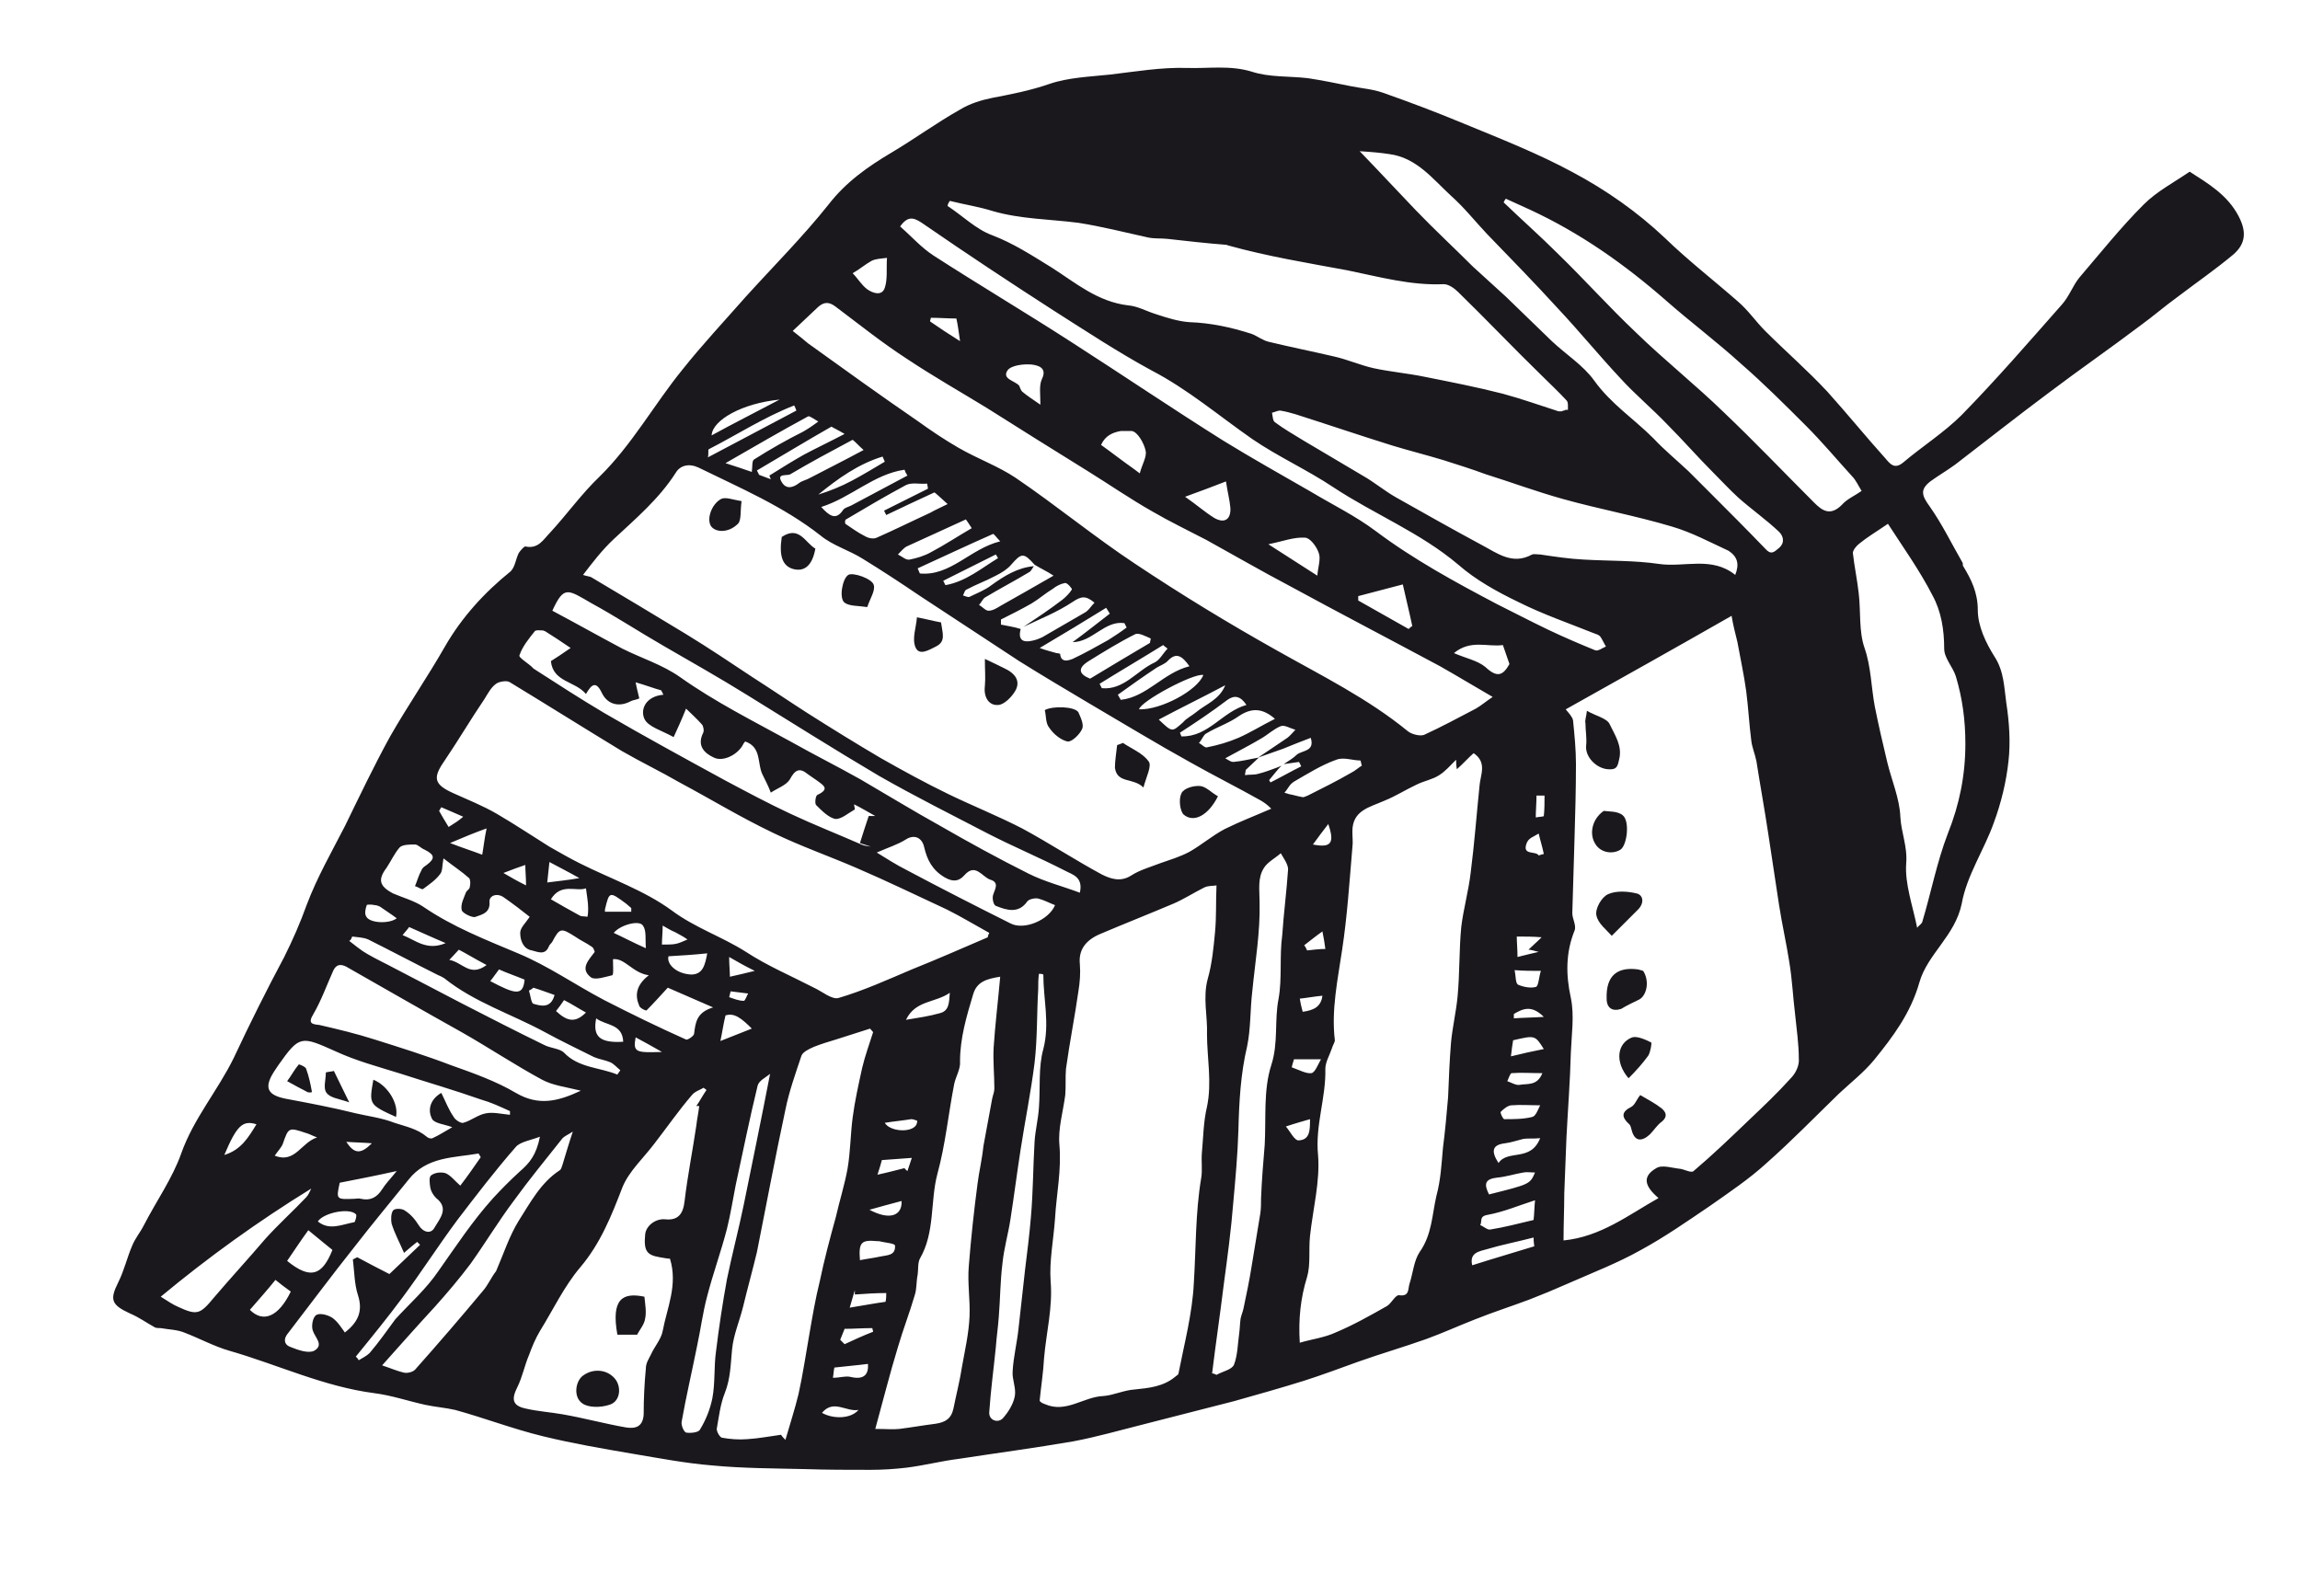 <?xml version="1.0" encoding="utf-8"?>
<!-- Generator: Adobe Illustrator 18.1.1, SVG Export Plug-In . SVG Version: 6.00 Build 0)  -->
<svg version="1.1" id="Laag_1" xmlns="http://www.w3.org/2000/svg" xmlns:xlink="http://www.w3.org/1999/xlink" x="0px" y="0px"
	 viewBox="0 0 314.8 218.5" enable-background="new 0 0 314.8 218.5" xml:space="preserve">
<g>
	<path fill="none" d="M135.5,120.4c-1.1-0.4-2-2.3-3.5-0.6c-0.7,0.8-1.6,1-2.7,0.3c-1.7-1-2.4-2.3-2.8-4.1c-0.3-1.4-1.4-1.8-2.5-1.1
		c-1.2,0.7-2.5,1.1-4,1.8c1.3,0.8,2.7,1.6,4.1,2.4c4.7,2.4,9.4,4.9,14.2,7.3c1.9,0.9,5.2-0.5,6.1-2.5c-0.8-0.3-1.5-0.8-2.3-0.9
		c-0.5-0.1-1.3,0.1-1.5,0.4c-1.2,1.8-2.8,1.2-4.3,0.6c-0.3-0.1-0.4-1-0.4-1.4C136,121.8,136.9,120.9,135.5,120.4z"/>
	<path fill="none" d="M73.2,91.5c0.1,0.1,0.2,0.1,0.3,0.2c3.1,2,6.2,4.1,9.4,5.9c5.4,3.1,11,6.2,16.5,9.2c2.9,1.6,5.9,3.1,9,4.6
		c3.2,1.5,6.5,2.8,9.7,4.2c0.4,0.2,0.8,0.2,1.3,0.3c-0.5-0.2-1-0.3-1.5-0.5c0.4-1.2,0.8-2.4,1.2-3.7c0.3,0,0.6,0,0.9,0
		c-1-0.5-2-1.1-2.9-1.6c0,0.2,0.1,0.5,0.1,0.7c-0.9,0.5-1.9,1.4-2.7,1.3c-1-0.1-1.9-1.1-2.6-1.9c-0.2-0.2,0-1.3,0.2-1.4
		c1.7-0.7,0.7-1.3,0-1.9c-0.4-0.3-0.9-0.6-1.3-0.9c-1.2-1-1.8-0.6-2.5,0.7c-0.5,0.8-1.7,1.2-2.6,1.8c-0.4-0.8-0.7-1.6-1.1-2.4
		c-0.8-1.5-0.1-3.8-2.4-4.6c-0.1,0.2-0.2,0.4-0.4,0.6c-0.7,1.3-2.7,2.2-3.9,1.6c-1.3-0.6-2.3-1.6-1.5-3.3c0.2-0.3,0.1-0.9-0.1-1.2
		c-0.7-0.8-1.6-1.6-2.2-2.2c-0.6,1.4-1.2,2.6-1.7,3.9c-1.6-0.9-3.5-1.4-4-2.5c-0.6-1.3,0.2-3.1,2.6-3.3c-0.1-0.2-0.2-0.4-0.3-0.6
		c-1-0.3-2.1-0.6-3.5-1.1c0.3,1.1,0.4,1.7,0.5,2.2c-0.5,0.1-0.9,0.2-1.2,0.4c-1.6,0.8-3.2,0.5-3.9-1.1c-0.8-1.7-1.4-1.3-2.2,0.1
		c-1.4-1.8-4.4-1.6-4.8-4.5c0.8-0.6,1.7-1.2,2.7-1.8c-1.3-0.8-2.4-1.5-3.5-2.3c-0.1-0.1-0.2-0.1-0.3-0.1c-0.4,0-0.9-0.1-1.1,0.1
		c-0.8,1.1-1.7,2.1-2.1,3.3C70.9,90,72.5,90.9,73.2,91.5z"/>
	<path fill="none" d="M93,92.7c4.8,3.4,10,6,15.1,8.8c3.2,1.7,6.4,3.4,9.6,5.2c3.6,2,7.1,4.2,10.8,6.3c4,2.3,8.1,4.5,12.2,6.6
		c2.2,1.1,4.6,1.7,7,2.6c0.4-2.2-1.2-2.6-2-3c-3.5-1.8-7.1-3.3-10.6-5.1c-5-2.5-10-5-14.9-7.9c-6.1-3.5-12-7.4-18.1-11.1
		c-3.8-2.3-7.6-4.4-11.4-6.7c-3.3-1.9-6.4-4-9.8-5.8c-3.3-1.8-3.8-2.5-5.6,1c3.2,1.8,6.4,3.6,9.6,5.2C87.7,90.2,90.6,91.1,93,92.7z"
		/>
	<path fill="none" d="M93.7,86.8c3.1,1.9,6.1,3.9,9.1,5.9c2.5,1.6,5,3.3,7.5,4.9c3.3,2.1,6.7,4.2,10.1,6.2c3,1.7,6.1,3.4,9.2,4.9
		c3.3,1.6,6.8,3,10.1,4.7c3.7,2,7.2,4.3,10.9,6.3c1.2,0.7,2.6,1.1,4.1,0.1c1.1-0.7,2.5-1.1,3.8-1.6c1.4-0.6,2.8-0.9,4.1-1.6
		c1.7-0.9,3.2-2.2,4.8-3.1c2-1,4.1-1.8,6.4-2.8c-0.6-0.4-1-0.8-1.4-1.1c-3.2-1.7-6.4-3.4-9.6-5.2c-4.7-2.6-9.3-5.4-13.9-8.1
		c-3.2-1.9-6.5-3.8-9.6-5.8c-4.6-2.9-9.1-6-13.7-9c-2.6-1.7-5.1-3.4-7.7-5c-1.9-1.1-4.1-1.8-5.8-3.2c-5.1-4.1-11-6.5-16.7-9.3
		c-1.3-0.7-2.5-0.3-3.1,0.7C90.2,68.3,87,71,84,73.8c-1.5,1.5-2.8,3.2-4.3,4.9c0.7,0.2,0.9,0.2,1.1,0.3
		C85.1,81.7,89.4,84.2,93.7,86.8z M161.7,108.6c0.3-0.6,1.7-1,2.6-1c0.8,0.1,1.6,0.9,2.4,1.4c-1.4,2.6-3.3,3.7-4.7,2.5
		C161.5,111,161.3,109.3,161.7,108.6z M153,102c0.3-0.1,0.5-0.2,0.8-0.3c1.2,0.8,2.7,1.4,3.5,2.5c0.4,0.6-0.4,2.1-0.7,3.6
		c-1.4-1.4-3.6-0.5-3.8-2.7C152.6,104.1,152.9,103,153,102z M147.6,97.4c0.4,0.7,0.8,1.7,0.5,2.3c-0.3,0.8-1.4,1.8-2,1.7
		c-0.9-0.1-1.9-1-2.5-1.9c-0.5-0.6-0.4-1.6-0.6-2.4C144.1,96.5,147.1,96.6,147.6,97.4z M134.7,94c0.1-1.1,0-2.3,0-3.7
		c1.3,0.6,2.1,1,2.9,1.4c1.2,0.6,2,1.6,1.3,2.9c-0.5,0.9-1.6,2-2.4,2C135.4,96.6,134.6,95.5,134.7,94z M125.5,84.5
		c1.1,0.2,2.2,0.5,3.3,0.7c0.3,1.5,0.7,2.5-0.7,3.3c-1,0.5-2.3,1.3-2.8,0.1C124.8,87.4,125.4,85.9,125.5,84.5z M116,78.7
		c0.6-0.4,3.4,0.5,3.5,1.4c0.1,0.8-0.5,1.8-0.9,3c-1.2-0.2-2.4-0.1-3.1-0.6C114.8,81.9,115.3,79.2,116,78.7z M107.1,73.5
		c2.3-1.6,3.2,0.8,4.6,1.6c-0.4,2.2-1.5,3.1-3,2.8C107.1,77.5,106.6,76.1,107.1,73.5z M98.8,68.3c0.6-0.3,1.5,0.1,2.8,0.3
		c-0.2,1.3,0,2.6-0.5,3.1c-1.4,1.3-3.2,1.2-3.7,0.3C96.7,71,97.4,69,98.8,68.3z"/>
	<path fill="none" d="M122.5,170.6c0-0.3-1.4-0.4-2.2-0.6c-0.1,0-0.1,0-0.2,0c-2.2-0.2-2.6,0.1-2.4,2.6c1-0.2,1.9-0.4,2.8-0.5
		C121.4,171.8,122.6,171.9,122.5,170.6z"/>
	<path fill="none" d="M116.3,179c1.9-0.3,3.4-0.5,4.9-0.8c0-0.4,0-0.8,0.1-1.2c-1.4,0.1-2.9,0.1-4.3,0.2c0-0.2,0-0.4,0-0.6
		C116.9,177.1,116.7,177.6,116.3,179z"/>
	<path fill="none" d="M118.7,39.6c0.7,0.5,2,0.9,2.4-0.2c0.4-1.2,0.2-2.6,0.3-4.1c-0.7,0.1-1.5,0.1-2.1,0.4
		c-0.9,0.5-1.7,1.1-2.6,1.7C117.4,38.2,117.9,39.1,118.7,39.6z"/>
	<path fill="none" d="M201.6,36.5c1.5,1.4,3,2.7,4.5,4.1c2.1,2,4.2,4.1,6.3,6.1c1.9,1.8,4.3,3.3,5.8,5.4c2.2,3.2,5.4,5.2,8.1,7.9
		c1.5,1.5,3.2,3,4.8,4.5c1,1,2,2,3,3c2.5,2.5,5.1,5,7.5,7.6c0.8,0.8,1.2,0.5,1.9-0.1c0.9-0.8,0.5-1.7,0-2.2
		c-1.8-1.6-3.8-3.1-5.6-4.7c-1.3-1.1-2.4-2.3-3.5-3.5c-2.1-2.2-4.1-4.4-6.2-6.5c-2.1-2.1-4.4-4.1-6.4-6.3c-2.9-3.1-5.6-6.4-8.5-9.5
		c-3.2-3.5-6.5-6.9-9.8-10.3c-1.6-1.7-3.1-3.7-4.9-5.2c-2.5-2.3-4.7-5.1-8.4-5.7c-1.3-0.2-2.5-0.3-4.1-0.5c2.9,3.1,5.3,5.6,7.7,8.1
		C196.4,31.3,199,33.9,201.6,36.5z"/>
	<path fill="none" d="M97.4,59.5c2.9-1.5,5.9-3.1,9.3-4.9C101.6,55.2,97.5,57.5,97.4,59.5z"/>
	<path fill="none" d="M123.4,164.4c-1.5,0.4-3,0.8-4.4,1.2C121.8,167.1,123.5,166.4,123.4,164.4z"/>
	<path fill="none" d="M109.1,56.1c-0.1-0.2-0.2-0.4-0.3-0.7c-4.1,1.6-7.8,4-11.7,6c-0.1,0.1,0,0.6,0,1
		C101.2,60.3,105.1,58.2,109.1,56.1z"/>
	<path fill="none" d="M143.8,36.7c3.3,2.1,6.4,4.7,10.5,5.2c1.3,0.1,2.5,0.9,3.8,1.2c1.5,0.4,3,1,4.6,1.1c2.9,0.1,5.7,0.7,8.5,1.6
		c0.8,0.3,1.6,0.9,2.4,1.1c3,0.7,6,1.3,8.9,2c1.8,0.4,3.5,1.2,5.4,1.6c2.4,0.5,4.8,0.8,7.1,1.2c3.6,0.7,7.1,1.4,10.6,2.3
		c2.6,0.6,5.1,1.6,7.6,2.4c0.1,0,0.3,0,0.5,0c0.1,0,0.2,0,0.3-0.1c0.1,0,0.2,0,0.3-0.1c0.1,0,0.1,0,0.2,0v0c0-0.2,0-0.4,0-0.5
		c0-0.3,0-0.6-0.2-0.8c-1.1-1.2-2.3-2.3-3.5-3.5c-3.8-3.8-7.5-7.6-11.3-11.3c-0.5-0.5-1.3-1.1-2-1.1c-4.5,0.1-8.8-1.1-13.2-1.9
		c-5.4-1.1-10.9-1.9-16.3-3.4c-0.1,0-0.2,0-0.4-0.1c-2.6-0.3-5.3-0.6-7.9-0.8c-0.9-0.1-1.8,0-2.7-0.2c-3.2-0.6-6.3-1.5-9.5-2
		c-3.9-0.6-7.9-0.5-11.7-1.6c-2-0.6-4-0.9-5.9-1.4c-0.1,0.2-0.2,0.5-0.3,0.7c2,1.4,3.9,3.2,6.1,4C138.7,33.4,141.2,35,143.8,36.7z"
		/>
	<path fill="none" d="M165.2,102.3c1.5-0.4,2.9-0.7,4.3-1.3c1.7-0.7,3.2-1.7,5-2.6c-1.6-1.5-3.1-1.6-4.9-0.4c-1.4,1-3.1,1.5-4.5,2.4
		c-0.4,0.3-0.7,0.9-1,1.3C164.5,101.9,164.9,102.4,165.2,102.3z"/>
	<path fill="none" d="M228.9,72.3c-4.9-1.4-10-2.4-15-3.8c-3.6-1-7-2.2-10.6-3.4c-1.9-0.6-3.8-1.3-5.7-1.9c-2.3-0.7-4.7-1.3-7-2
		c-4.4-1.4-8.8-2.9-13.3-4.3c-0.7-0.2-1.4-0.4-2.1-0.5c-0.4-0.1-0.8,0.2-1.1,0.3c0.1,0.4,0.1,1.1,0.4,1.3c1.3,0.9,2.6,1.7,3.9,2.5
		c2.7,1.6,5.4,3.2,8.1,4.8c1.6,1,3,2.1,4.6,3c3.9,2.2,7.7,4.4,11.7,6.5c2.1,1.1,4.2,2.8,6.9,1.3c0.3-0.2,0.7-0.1,1.1,0
		c2,0.2,4,0.5,6,0.7c3.4,0.2,6.9,0.1,10.3,0.6c3.5,0.6,7.2-1.1,10.4,1.5c0.6-1.6,0.3-2.6-1-3.1C234,74.5,231.5,73.1,228.9,72.3z"/>
	<path fill="none" d="M53.8,122.1c1.4,0.6,2.9,1,4.1,1.8c4,2.8,8.5,4.5,13,6.4c4.1,1.7,7.8,4.3,11.8,6.4c3.7,1.9,7.4,3.6,11.2,5.4
		c0.2,0.1,1.1-0.4,1.1-0.8c0.2-1.5,0.3-2.9,2.6-3.6c-2.6-1.1-4.6-2-6.2-2.7c-1.1,1.2-1.9,2.2-2.9,3.1c-0.1,0.1-0.9-0.3-1-0.6
		c-0.6-1.5-0.5-2.9,1.3-4.2c-2.2-0.3-3.3-2.3-4.9-2.2c0,1.1,0.1,2.1-0.1,2.2c-0.9,0.3-2.3,0.8-2.9,0.3c-1.6-1.2-0.3-2.4,0.5-3.5
		c-0.2-0.3-0.3-0.6-0.4-0.7c-0.8-0.5-1.6-0.9-2.3-1.4c-1.8-1.2-2.1-1.2-3.1,0.7c-0.1,0.3-0.4,0.5-0.5,0.7c-0.5,1.3-1.5,0.7-2.3,0.5
		c-1.2-0.3-1.6-1.4-1.6-2.4c0-0.7,0.8-1.3,1.3-2.2c-1-0.8-2.2-1.8-3.6-2.7c-0.8-0.5-1.9-0.1-1.9,0.7c0.1,1.5-1.1,1.7-1.9,2
		c-0.4,0.2-1.8-0.5-1.9-0.9c-0.1-0.8,0.3-1.7,0.6-2.5c0.1-0.3,0.4-0.5,0.5-0.7c0.1-0.4,0.1-1-0.1-1.2c-1-0.9-2.1-1.6-3.5-2.7
		c-0.2,1-0.1,1.8-0.5,2.2c-0.6,0.8-1.5,1.4-2.3,2c-0.2,0.1-0.7-0.2-1.1-0.4c0.3-0.7,0.6-1.5,0.9-2.2c0.1-0.3,0.5-0.5,0.7-0.7
		c1.2-1,1.1-1.5-0.3-2.1c-0.4-0.2-0.9-0.6-1.3-0.7c-0.7,0-1.6,0-2.1,0.4c-0.8,0.8-1.2,1.9-1.8,2.8C51.7,120.4,51.9,121.3,53.8,122.1
		z"/>
	<path fill="none" d="M80.5,125.6c0-0.4,0.1-0.8,0.1-1.2c-0.1-0.9-0.2-1.8-0.3-2.7c-1.3,0.5-3.4-0.8-4.7,1.5
		c1.4,0.8,2.7,1.5,3.9,2.2C79.7,125.6,80.1,125.5,80.5,125.6z"/>
	<path fill="none" d="M170.6,96.5c-0.8-1.2-1.6-1.4-2.6-0.7c-2.1,1.5-4.3,3-6.4,4.5c0.1,0.2,0.1,0.3,0.2,0.5
		C165.4,100.9,167.4,97.3,170.6,96.5z"/>
	<path fill="none" d="M75.2,118c-0.1,1-0.2,1.6-0.3,2.8c1.5-0.2,2.7-0.4,4.4-0.6C77.6,119.4,76.5,118.8,75.2,118z"/>
	<path fill="none" d="M124.2,160.3c0.2-0.6,0.4-1.1,0.6-1.8c-1.5,0.1-2.8,0.2-4.1,0.3c-0.1,0.5-0.3,1.1-0.6,2
		c1.4-0.3,2.5-0.6,3.7-0.9C123.9,160,124.1,160.2,124.2,160.3z"/>
	<path fill="none" d="M60.2,111.1c0.4,0.7,0.8,1.3,1.3,2.2c0.7-0.5,1.3-0.9,2-1.4c-1.2-0.5-2.1-0.9-3-1.3
		C60.3,110.8,60.3,110.9,60.2,111.1z"/>
	<path fill="none" d="M66.6,113.4c-1.7,0.7-3,1.2-5,2c1.7,0.6,3,1.1,4.4,1.6C66.1,115.8,66.3,114.7,66.6,113.4z"/>
	<path fill="none" d="M72,121.2c-0.1-1.2-0.1-2-0.1-2.8c-0.8,0.3-1.7,0.6-3,1.1C70.1,120.2,70.9,120.6,72,121.2z"/>
	<path fill="none" d="M86.4,124.3c-0.2-0.2-0.5-0.4-0.7-0.6c-2.3-1.7-2.3-1.7-2.9,0.8c0,0.1,0,0.2,0,0.3c1.2,0,2.4,0,3.6,0
		C86.4,124.6,86.4,124.5,86.4,124.3z"/>
	<path fill="none" d="M130,136c-2.1,1.3-4.8,1-6,3.7c1.7-0.3,3.2-0.5,4.6-0.9C130,138.4,130,137.3,130,136z"/>
	<path fill="none" d="M94.1,128.6c-0.8-0.4-1.2-0.7-1.7-1c-0.5-0.3-0.9-0.5-1.7-0.9c0,1-0.1,1.8-0.1,2.6c0.8,0,1.4,0,1.9-0.1
		C93,129.1,93.4,128.9,94.1,128.6z"/>
	<path fill="none" d="M125.3,154.1c0.1-0.2,0.2-0.6,0.1-0.6c-0.2-0.1-0.5-0.2-0.8-0.2c-1.2,0.1-2.4,0.3-3.6,0.5
		C121.8,154.9,124.7,155.1,125.3,154.1z"/>
	<path fill="none" d="M98.6,142.5c1.5-0.6,2.8-1.1,4.3-1.7c-1.4-1.4-2.4-2.2-3.6-1.8C99,140.2,98.8,141.1,98.6,142.5z"/>
	<path fill="none" d="M94.6,133.4c1.5,0.1,1.9-1.3,2.2-2.9c-1.9,0.1-3.6,0.3-5.3,0.4C91.2,131.9,92.5,133.3,94.6,133.4z"/>
	<path fill="none" d="M99.7,131c0,1.1,0.1,1.9,0.1,2.7c1-0.2,1.8-0.4,3.3-0.8C101.8,132.2,101,131.7,99.7,131z"/>
	<path fill="none" d="M102.4,136.1c-0.8-0.1-1.6-0.2-2.4-0.3c-0.1,0.3-0.1,0.5-0.2,0.8c0.7,0.2,1.3,0.4,2,0.5
		C101.9,137,102.2,136.4,102.4,136.1z"/>
	<path fill="none" d="M88,126.7c-0.5-0.8-3.1,0-4,1.1c1.3,0.6,2.6,1.2,4.4,2.1C88.2,128.4,88.4,127.3,88,126.7z"/>
	<path fill="none" d="M176.9,146.1c1,0.3,1.9,0.9,2.7,0.8c0.5-0.1,0.8-1.2,1.3-1.9c-1.4,0-2.4,0-3.6,0
		C177.2,145.1,177.1,145.6,176.9,146.1z"/>
	<path fill="none" d="M177.9,136.7c0.1,0.6,0.2,1.1,0.4,1.8c1.5-0.2,2.6-0.6,2.7-2.3C179.8,136.4,178.9,136.5,177.9,136.7z"/>
	<path fill="none" d="M181,127.5c-0.9,0.7-1.7,1.3-2.5,1.9c0.1,0.2,0.2,0.5,0.4,0.7c0.9-0.1,1.7-0.2,2.5-0.3
		C181.2,129,181.1,128.5,181,127.5z"/>
	<path fill="none" d="M186.4,104.9c-0.1-0.2-0.1-0.5-0.2-0.7c-1.1-0.1-2.4-0.5-3.3-0.1c-2,0.8-3.9,1.9-5.8,3
		c-0.3,0.2-0.5,0.4-0.7,0.7c-0.2,0.3-0.4,0.6-0.6,0.8h0v0c0.2,0.1,0.4,0.1,0.6,0.2c0.6,0.2,1.2,0.3,1.8,0.4c0.3,0,0.6-0.1,0.8-0.2
		c2-1,4-2,6-3C185.5,105.7,185.9,105.3,186.4,104.9z"/>
	<path fill="none" d="M174,107.1c1.4-0.7,2.8-1.5,4.2-2.2c-0.1-0.2-0.2-0.4-0.3-0.6c-0.7,0.1-1.4,0.2-2.1,0.3
		c0.6-0.4,1.3-0.8,1.8-1.3c0.7-0.6,2.4-0.4,1.9-2.3c-1.3,0.5-2.5,1.1-3.8,1.5c-1.1,0.4-2.3,0.8-3.4,1.2c1.3-0.9,2.7-1.8,4-2.7
		c0.4-0.3,0.7-0.7,1.1-1.1c-0.7-0.2-1.4-0.7-2-0.5c-1,0.4-1.8,1.1-2.7,1.7c-1.5,0.9-3.1,1.7-4.9,2.7c0.5,0.2,0.8,0.5,1.1,0.5
		c1.2-0.2,2.3-0.4,3.5-0.6c-0.6,0.6-1.2,1.1-1.8,1.7c0,0.2-0.1,0.5-0.1,0.7c0.6-0.1,1.3,0,1.9-0.2c0.8-0.2,1.6-0.5,2.4-0.8
		c0.3-0.1,0.5-0.2,0.8-0.3c-0.6,0.7-1.1,1.4-1.7,2C173.8,106.9,173.9,107,174,107.1z"/>
	<path fill="none" d="M181.9,112.8c-0.7,0.9-1.3,1.8-2.1,2.8C182.2,116.1,182.7,115.4,181.9,112.8z"/>
	<path fill="none" d="M206.5,90.9c-0.3-0.9-0.6-1.7-0.9-2.6c-2.1,0.2-4.3-0.9-6.7,1.1c1.6,0.7,3.3,1,4.3,1.9
		C204.8,92.8,205.6,92.5,206.5,90.9z"/>
	<path fill="none" d="M127.4,43.5c0,0.2-0.1,0.3-0.1,0.5c1.3,0.8,2.5,1.7,4.2,2.7c-0.2-1.4-0.4-2.2-0.5-3.1
		C129.8,43.6,128.6,43.6,127.4,43.5z"/>
	<path fill="none" d="M141.4,87.5c0.5-0.1,0.9-0.3,1.4-0.5c1.9-1.1,3.8-2.1,5.7-3.3c0.5-0.3,0.9-0.9,1.4-1.4c-1.2-0.9-1.9-0.8-3-0.1
		c-2.1,1.4-4.5,2.3-6.7,3.4c1.8-1.2,3.6-2.4,5.3-3.7c0.5-0.4,1-0.9,1.3-1.4c0.1-0.1-0.6-0.9-0.9-0.9c-0.6,0.1-1.2,0.5-1.7,0.8
		c-1,0.7-1.9,1.4-2.9,2c-1.4,0.8-2.8,1.5-4.2,2.2c0,0.2,0,0.5,0,0.7c0.9,0.1,1.8,0.3,2.7,0.4C139.4,87.4,140.1,87.8,141.4,87.5z"/>
	<path fill="none" d="M192,80c-2.3,0.6-4.2,1.1-6.1,1.6c0,0.2,0,0.4,0,0.6c2.3,1.3,4.6,2.6,6.9,3.9c0.2-0.1,0.4-0.3,0.5-0.4
		C192.9,83.7,192.5,81.8,192,80z"/>
	<path fill="none" d="M141.2,49.9c-1.1-0.1-2.8,0.1-3.3,0.8c-0.8,1.2,1,1.4,1.6,2.1c0.2,0.2,0.2,0.6,0.4,0.8
		c0.7,0.6,1.5,1.1,2.5,1.8c0-1.5-0.2-2.6,0.2-3.4C143.4,50.3,141.9,50,141.2,49.9z"/>
	<path fill="none" d="M125.5,58c1.8,1.3,3.6,2.5,5.5,3.6c2.5,1.4,5.4,2.4,7.8,4.1c5.5,3.8,10.8,8.1,16.4,11.8
		c6.3,4.2,12.8,8.1,19.3,11.8c6.1,3.5,12.5,6.6,18,11.1c0.5,0.4,1.6,0.8,2.2,0.5c2.4-1.1,4.8-2.3,7.1-3.6c0.7-0.4,1.4-0.9,2.3-1.6
		c-2.6-1.5-4.8-3-7.2-4.2c-6.8-3.7-13.7-7.3-20.6-11c-3.8-2.1-7.6-4.2-11.4-6.3c-2.4-1.3-5-2.5-7.4-3.9c-3-1.8-5.9-3.7-8.8-5.5
		c-4.6-2.9-9.2-5.8-13.9-8.7c-3.6-2.3-7.4-4.4-10.9-6.7c-3.3-2.2-6.5-4.7-9.7-7.1c-0.9-0.7-1.7-0.7-2.4,0c-1.2,1-2.3,2.2-3.6,3.5
		c0.8,0.7,1.4,1.3,2.1,1.7C115.4,50.8,120.5,54.4,125.5,58z"/>
	<path fill="none" d="M180.5,75.7c-0.3-0.9-1.2-2-1.9-2.1c-1.5-0.1-3,0.5-5,0.9c2.5,1.6,4.5,2.9,6.7,4.2
		C180.4,77.6,180.7,76.5,180.5,75.7z"/>
	<path fill="none" d="M155.2,64.2c0.2,0.2,0.5,0.4,0.8,0.6c0.4-1.2,1-2.2,0.8-3.1c-0.3-1.1-1.2-2.7-1.9-2.7c-0.2,0-0.4,0-0.6,0
		c-0.1,0-0.2,0-0.3,0c-0.1,0-0.2,0-0.3,0c-0.1,0-0.2,0-0.3,0c-1.1,0.1-2.1,0.6-2.7,1.9c0,0,0,0,0,0c0,0,0,0,0,0
		C152.1,61.9,153.5,63,155.2,64.2z"/>
	<path fill="none" d="M168.4,69.4c-0.1-1.1-0.3-2.1-0.6-3.6c-1.8,0.7-3.4,1.3-5.6,2.1c1.6,1.2,2.7,2.2,4,2.9
		C167.5,71.7,168.5,71,168.4,69.4z"/>
	<path fill="none" d="M124.5,76.6c1-0.1,2-0.5,2.9-1c1.9-1,3.7-2.2,5.6-3.3c-0.4-0.6-0.6-0.9-0.8-1.2c-2.8,1.3-5.4,2.4-8.1,3.7
		c-0.5,0.2-0.8,0.7-1.2,1.1C123.5,76.2,124.1,76.7,124.5,76.6z"/>
	<path fill="none" d="M145,89.5c0.1,1.3,1.3,0.8,1.7,0.7c1.7-0.7,3.3-1.6,4.9-2.6c0.9-0.5,1.7-1.2,2.5-1.7c-0.1-0.2-0.2-0.4-0.3-0.6
		c-2.7-0.3-4.3,2.6-7.1,2.6c1.8-1.4,3.4-2.6,5.1-3.9c-0.2-0.3-0.3-0.5-0.5-0.8c-2.9,1.8-5.9,3.6-9.1,5.6c0.8,0.2,1.5,0.4,2.3,0.7
		C144.7,89.5,145,89.5,145,89.5z"/>
	<path fill="none" d="M136.5,76.4c-0.1-0.2-0.2-0.3-0.3-0.5c-2.4,1.2-4.8,2.4-7.2,3.6c0.1,0.2,0.2,0.4,0.3,0.6
		C132.1,79.6,134.2,77.8,136.5,76.4z"/>
	<path fill="none" d="M149.3,92.8c2.8-1.7,5.5-3.3,8.2-4.9c0-0.2,0.1-0.4,0.1-0.6c-0.7-0.2-1.6-0.8-2.1-0.6
		c-2.2,1.1-4.3,2.4-6.4,3.7C147.4,91.5,147.7,92.3,149.3,92.8z"/>
	<path fill="none" d="M158,90.7c0.7-0.3,1.2-1.3,1.8-1.9c-0.2-0.2-0.4-0.3-0.6-0.5c-2.9,1.8-5.8,3.5-8.7,5.3
		c0.1,0.2,0.2,0.4,0.3,0.6C153.8,94.5,155.6,91.8,158,90.7z"/>
	<path fill="none" d="M164.7,92.4c-1.3-0.3-8.6,3.6-8.8,4.7C158.9,97.2,163.9,94.5,164.7,92.4z"/>
	<path fill="none" d="M136.9,74.1c-0.5-0.5-0.9-1.1-1-1c-3.4,1.5-6.9,3.1-10.3,4.7c0.1,0.2,0.2,0.5,0.3,0.7
		C130.2,78.8,132.9,75,136.9,74.1z"/>
	<path fill="none" d="M162.8,91.2c-1-1.3-1.8-2-3-0.7c-0.4,0.4-1,0.6-1.5,0.9c-1.8,1.2-3.5,2.4-5.3,3.7c0.1,0.2,0.3,0.5,0.4,0.7
		C157,95.3,159.2,92.1,162.8,91.2z"/>
	<path fill="none" d="M115.4,69.7c0.2-0.3,0.8-0.4,1.1-0.6c2.6-1.3,5.1-2.7,7.7-4.1c-0.1-0.3-0.2-0.5-0.4-0.8
		c-4.2,0.6-7.3,3.8-11.4,5C113.5,70.5,114.4,71.2,115.4,69.7z"/>
	<path fill="none" d="M110.6,56.8c-3.7,2-7.3,4.1-11.3,6.4c1.4,0.5,2.5,0.9,3.6,1.2c0.1-0.6,0-1.5,0.3-1.7c2.2-1.4,4.5-2.6,6.8-3.9
		c0.7-0.4,1.3-0.9,2.1-1.4C111.3,57.2,110.8,56.7,110.6,56.8z"/>
	<path fill="none" d="M115.6,59.4c-1-0.6-1.5-0.9-1.8-1c-3.5,2-6.8,4-10.2,6c0.1,0.2,0.2,0.4,0.3,0.6c0.5,0.2,1.1,0.4,1.6,0.6
		c-0.1-0.1-0.2-0.3-0.2-0.4c1.6-1,3.2-2,4.8-2.9C111.8,61.3,113.5,60.5,115.6,59.4z"/>
	<path fill="none" d="M161.8,98.9c0.6-0.5,1.3-0.9,1.8-1.4c1.3-1.1,3.2-1.7,4-3.7c-3.3,1.7-6.2,3.1-9.2,4.7
		C160.4,100.2,160.4,100.2,161.8,98.9z"/>
	<path fill="none" d="M109.4,66.2c0.4-0.3,1-0.5,1.5-0.7c2.4-1.2,4.7-2.4,7.3-3.8c-0.8-0.8-1.2-1.1-1.5-1.4c-3,1.7-5.8,3.2-8.5,4.7
		c-0.5,0.3-2-0.2-1.2,1.2C107.6,67,108.6,66.9,109.4,66.2z"/>
	<path fill="none" d="M119.9,73.4c2.5-1.1,4.9-2.2,7.3-3.4c0.7-0.3,1.5-0.7,2.4-1.2c-0.8-0.7-1.4-1.2-1.8-1.6
		c-2.4,1.1-4.5,2.1-6.6,3.1c-0.1-0.2-0.2-0.4-0.3-0.6c2-1,4-2,6-3c0-0.2-0.1-0.4-0.1-0.7c-1,0-2.1-0.2-2.9,0.2
		c-2.8,1.4-5.5,3.1-8.2,4.7c-0.1,0.1-0.1,0.3-0.2,0.6c0.9,0.6,1.8,1.2,2.7,1.7C118.7,73.5,119.4,73.6,119.9,73.4z"/>
	<path fill="none" d="M141,78.3c-2,1.2-4.1,2.3-6.1,3.5c-0.4,0.2-0.6,0.7-0.8,1c0.4,0.3,0.8,0.8,1.3,0.8c0.6,0,1.1-0.4,1.7-0.7
		c2.3-1.3,4.6-2.6,7.2-4.1c-0.9-0.5-1.8-1-2.6-1.5c-1.6-1.6-1.8-1.6-3.2,0c-0.6,0.6-1.4,1.1-2.1,1.5c-1.3,0.7-2.7,1.2-4,1.9
		c-0.2,0.1-0.3,0.5-0.5,0.8c0.3,0.1,0.7,0.3,0.9,0.2c1-0.5,2.1-1,3-1.6c1.8-1.3,3.6-2.4,5.9-2.6C141.4,77.8,141.2,78.1,141,78.3z"/>
	<path fill="none" d="M121,63.2c-0.1-0.2-0.2-0.5-0.3-0.7c-3.3,1-6.1,3-8.8,5.2c1.6-0.5,3.1-1.2,4.6-1.9
		C118.1,64.9,119.5,64,121,63.2z"/>
	<path fill="none" d="M62,108.5c2,0.9,4,1.7,5.9,2.8c2.5,1.4,4.8,3,7.2,4.5c1.4,0.8,2.7,1.6,4.2,2.3c4.2,2.1,8.7,3.7,12.5,6.4
		c3.2,2.4,6.9,3.6,10.2,5.7c3,1.9,6.2,3.3,9.3,4.9c1.1,0.6,2.5,1.7,3.4,1.4c3.4-1,6.7-2.5,10-3.9c3.5-1.4,7-2.9,10.4-4.4
		c0.1-0.2,0.2-0.4,0.2-0.6c-1.9-1.1-3.8-2.2-5.8-3.2c-4.1-2-8.2-3.9-12.4-5.7c-3.8-1.7-7.7-3-11.4-4.8c-4.4-2.1-8.5-4.6-12.8-6.9
		c-2.6-1.4-5.3-2.7-7.9-4.3c-5.1-3.1-10.2-6.3-15.3-9.4c-0.5-0.3-1.5-0.1-1.9,0.2c-0.7,0.5-1.1,1.4-1.6,2.1
		c-1.8,2.8-3.6,5.7-5.5,8.5C59.2,106.5,59.4,107.4,62,108.5z"/>
	<path fill="none" d="M176.1,119c0-0.7-0.6-1.5-1-2.2c-0.8,0.7-1.8,1.2-2.3,2c-0.9,1.4-0.6,3-0.6,4.7c0.1,4-0.6,8.1-1,12.2
		c-0.2,2.5-0.1,5.1-0.7,7.5c-0.8,3.8-1.1,7.6-1.2,11.5c-0.1,3.3-0.4,6.6-0.7,9.9c-0.4,3.7-0.9,7.5-1.3,11.2
		c-0.5,4.1-1.1,8.1-1.6,12.2c0.2,0.1,0.4,0.2,0.6,0.2c0.8-0.4,2.1-0.7,2.4-1.4c0.5-1.3,0.5-2.8,0.7-4.2c0.1-0.7,0.1-1.4,0.2-2.1
		c0.1-0.5,0.3-0.9,0.4-1.4c0.4-1.9,0.8-3.8,1.1-5.7c0.4-2.4,0.8-4.9,1.2-7.3c0.1-0.7,0-1.4,0.1-2.1c0.2-2.4,0.4-4.8,0.5-7.3
		c0.2-3.7-0.2-7.5,0.9-10.9c1-3.1,0.4-6.1,1-9.1c0.6-2.8,0.2-5.8,0.3-8.7C175.5,125,176,122,176.1,119z"/>
	<path fill="none" d="M165.3,141.4c0.1-2.5-0.6-5,0.1-7.6c0.6-2.1,0.8-4.2,1-6.4c0.2-2.1,0.1-4.1,0.2-6.4c-0.5,0.1-1.1,0-1.7,0.3
		c-1.4,0.7-2.8,1.5-4.2,2.2c-3.3,1.4-6.6,2.7-9.9,4.1c-2.2,0.9-3,2.3-2.9,4.2c0.1,1.2,0,2.5-0.2,3.7c-0.5,3.6-1.2,7.1-1.7,10.6
		c-0.2,1.2,0,2.4-0.1,3.6c-0.2,2.3-1,4.6-0.8,6.8c0.3,3.4-0.4,6.7-0.6,10.1c-0.2,2.9-0.8,5.8-0.6,8.6c0.3,3.6-0.7,7-0.9,10.5
		c-0.1,2-0.5,3.9-0.6,5.8c0,0.1,0.4,0.4,0.7,0.5c2.9,1.2,5.3-1,8-1.1c1.4-0.1,2.9-0.7,4.3-0.9c2-0.2,3.9-0.4,5.5-1.7
		c0.2-0.1,0.5-0.3,0.5-0.5c0.7-4.1,1.9-8.2,2.1-12.4c0.3-4.8,0.2-9.6,1-14.3c0.2-1.2,0-2.4,0.1-3.5c0.2-2.1,0.2-4.2,0.7-6.3
		C165.9,148.2,165.2,144.7,165.3,141.4z"/>
	<path fill="none" d="M179.2,153.2c-1,0.3-1.8,0.6-3.3,1c0.6,0.7,1.3,1.9,1.8,1.9C179.2,156,179.2,154.6,179.2,153.2z"/>
	<path fill="none" d="M202.7,167.7c0.5,0.2,1,0.7,1.4,0.6c1.9-0.3,3.8-0.8,5.9-1.3c0.1-0.8,0.1-1.9,0.2-2.7c-2.2,0.7-4.3,1.6-6.5,2
		C202.5,166.5,203,167.2,202.7,167.7z"/>
	<path fill="none" d="M142.7,143.6c0.9-3.5,0-6.8,0-10.2c-0.2,0-0.4,0-0.6-0.1c0,0.7,0,1.4-0.1,2.1c-0.1,3.4-0.1,6.8-0.5,10.1
		c-0.4,3.9-1.3,7.9-1.9,11.8c-0.5,3.2-0.9,6.4-1.4,9.6c-0.3,2-0.9,4.1-1.1,6.1c-0.3,2.4-0.3,4.8-0.5,7.3c-0.1,1.4-0.2,2.7-0.4,4.1
		c-0.3,3-0.7,5.9-0.9,8.9c-0.1,1.1,1.2,1.6,1.9,0.8c0.7-0.8,1.4-1.9,1.6-3c0.2-1.1-0.4-2.3-0.3-3.4c0.1-1.9,0.6-3.9,0.8-5.8
		c0.3-2.7,0.6-5.4,0.9-8.1c0.3-2.4,0.6-4.8,0.8-7.2c0.2-3.4,0.3-6.9,0.5-10.3c0.1-1.6,0.5-3.1,0.6-4.7
		C142.4,148.9,142.1,146.1,142.7,143.6z"/>
	<path fill="none" d="M203.5,171c-1.1,0.3-2.4,0.6-2,2.2c2.8-0.9,5.6-1.7,8.5-2.6c0-0.2,0-0.6-0.1-1.2
		C207.6,169.9,205.5,170.4,203.5,171z"/>
	<path fill="none" d="M201.8,103.2c-0.7,0.7-1.4,1.4-2.3,2.2c0-0.6-0.1-0.9-0.1-1.3c-0.8,0.8-1.5,1.6-2.3,2.1
		c-1,0.6-2.1,0.8-3.1,1.3c-1.5,0.7-2.9,1.5-4.4,2.2c-2,0.9-4.4,1.3-4.4,4.2c0,0.7,0.1,1.4,0,2.2c-0.4,4.7-0.7,9.4-1.4,14
		c-0.7,4.1-1.5,8.2-1,12.4c0,0.4-0.3,0.7-0.4,1.1c-0.3,0.9-0.9,1.9-0.9,2.8c0.1,4-1.4,7.7-1,11.8c0.3,3.6-0.7,7.4-1.1,11.1
		c-0.2,1.9,0.1,3.8-0.4,5.6c-0.9,2.9-1.2,5.8-1,9c1.8-0.5,3.5-0.8,4.9-1.4c2.4-1.1,4.7-2.3,7-3.6c0.7-0.4,1.2-1.6,1.7-1.5
		c1.4,0.2,1.2-0.8,1.4-1.5c0.4-1.5,0.5-3.2,1.4-4.4c1.7-2.4,1.7-5.1,2.3-7.7c0.5-2.1,0.6-4.4,0.9-6.6c0.3-2.3,0.5-4.6,0.7-6.9
		c0.2-2.5,0.2-5,0.4-7.5c0.2-2.1,0.7-4.2,0.9-6.3c0.2-3.1,0.2-6.3,0.5-9.5c0.2-2.5,1-4.9,1.3-7.4c0.5-3.9,0.8-7.9,1.2-11.8
		C202.7,106.2,203.7,104.6,201.8,103.2z"/>
	<path fill="none" d="M136.3,149.2c0-1.9-0.2-3.8-0.1-5.6c0.2-3.2,0.6-6.3,0.9-9.7c-1.9,0.3-3.2,0.7-3.7,2.4c-0.9,3-1.9,6-1.8,9.2
		c0,1-0.6,2-0.8,3.1c-0.8,4.1-1.2,8.3-2.3,12.3c-1,3.8-0.3,8-2.4,11.6c-0.3,0.6-0.2,1.4-0.3,2.2c-0.1,0.9-0.1,1.9-0.4,2.8
		c-0.7,2.4-1.6,4.7-2.3,7.1c-1.1,3.6-2,7.2-3.1,11.2c1.5,0,2.4,0.1,3.3,0c1.6-0.2,3.3-0.5,4.9-0.7c1.3-0.2,2.2-0.7,2.5-2.1
		c0.4-2,0.8-3.9,1.2-5.9c0.4-2.2,0.8-4.5,1-6.7c0.1-2.3-0.3-4.6-0.1-6.9c0.2-3.8,0.7-7.5,1.2-11.3c0.2-1.6,0.6-3.2,0.9-4.8
		c0.4-2.2,0.8-4.4,1.2-6.5C136,150.2,136.3,149.7,136.3,149.2z"/>
	<path fill="none" d="M112.5,193.4c1.6,0.9,4,0.8,5-0.4C115.7,193.3,114.1,191.5,112.5,193.4z"/>
	<path fill="none" d="M116,160.1c0.4-2.3,0.4-4.7,0.7-7c0.3-2.3,0.8-4.6,1.3-6.8c0.4-1.7,1-3.3,1.5-4.9c-0.1-0.2-0.3-0.3-0.4-0.5
		c-1.6,0.5-3.1,1-4.7,1.5c-1,0.3-2,0.6-3,1c-0.6,0.3-1.5,0.6-1.7,1.2c-0.9,2.4-1.7,4.9-2.2,7.4c-1.4,6.5-2.6,13-3.9,19.5
		c-0.5,2.5-1.2,5-1.9,7.5c-0.5,1.9-1.3,3.8-1.5,5.8c-0.2,2-0.2,4-1,6c-0.6,1.5-0.9,3.2-1.1,4.9c-0.1,0.4,0.4,1.1,0.7,1.2
		c1.2,0.2,2.4,0.3,3.5,0.2c1.5-0.1,3.1-0.4,4.6-0.6c0.2,0.2,0.4,0.4,0.6,0.7c0.6-2.1,1.3-4.2,1.8-6.3c0.6-2.7,1-5.5,1.5-8.3
		c0.4-2.3,0.9-4.6,1.4-6.9c0.7-3,1.5-5.9,2.2-8.8C115,164.5,115.7,162.4,116,160.1z"/>
	<path fill="none" d="M101.8,164.9c1.2-5.9,2.4-11.7,3.6-17.9c-0.6,0.5-1.6,1-1.7,1.6c-1.1,4.5-2,9.1-3,13.6c-0.4,2-0.7,4-1.2,6
		c-0.8,3.1-1.9,6.1-2.7,9.2c-0.6,2.3-0.9,4.6-1.4,6.9c-0.7,3.4-1.4,6.8-2.1,10.3c-0.1,0.5,0.3,1.4,0.6,1.5c0.6,0.1,1.6,0,1.9-0.4
		c0.7-1.4,1.4-2.8,1.7-4.3c0.4-2.1,0.2-4.3,0.5-6.4c0.4-3.3,0.9-6.6,1.5-9.9C100.2,171.6,101.1,168.3,101.8,164.9z"/>
	<path fill="none" d="M115.6,181.9c-0.2,0.5-0.4,1-0.6,1.5c0.2,0.2,0.4,0.4,0.6,0.6c1.3-0.6,2.6-1.2,3.9-1.8c0-0.2-0.1-0.3-0.1-0.5
		C118.1,181.8,116.8,181.8,115.6,181.9z"/>
	<path fill="none" d="M208.5,160.5c-1.2,0.2-2.4,0.6-3.6,0.7c-1.7,0.1-1.8,0.9-1.1,2.3c5.6-1.4,5.6-1.4,6.4-2.9
		C209.5,160.5,209,160.4,208.5,160.5z"/>
	<path fill="none" d="M114.3,187.2c0,0.4-0.1,0.9-0.2,1.4c0.9-0.1,1.7-0.3,2.5-0.1c1.8,0.4,2.3-0.4,2.3-1.7
		C117.4,186.9,116,187.1,114.3,187.2z"/>
	<path fill="none" d="M207.5,128.1c0,0.8,0.1,1.7,0.1,2.8c1.2-0.3,2.1-0.5,2.9-0.7c-0.5-0.1-1-0.3-1.5-0.4c0.5-0.5,1-1,1.8-1.7
		C209.7,128.2,208.7,128.1,207.5,128.1z"/>
	<path fill="none" d="M210.7,114L210.7,114c-0.2,0.2-0.5,0.3-0.7,0.4c-0.4,0.2-0.8,0.5-0.9,0.8c-0.8,1.8,1.1,1.1,1.6,1.8
		c0.3-0.1,0.5-0.2,0.8-0.3C211.2,115.9,210.9,114.9,210.7,114L210.7,114z"/>
	<path fill="none" d="M245.1,131.6c-0.4-2.6-1-5.2-1.4-7.8c-0.6-3.3-1-6.6-1.5-9.9c-0.5-3.3-1-6.5-1.6-9.8c-0.2-0.9-0.5-1.8-0.7-2.8
		c-0.3-2.3-0.4-4.5-0.7-6.8c-0.3-2.3-0.8-4.5-1.2-6.7c-0.2-1.2-0.5-2.4-0.8-3.6c-7.7,4.3-15.2,8.5-22.7,12.8c0.3,0.5,0.9,1,1,1.5
		c0.2,2,0.4,4,0.4,6c0,3.4-0.1,6.9-0.2,10.3c-0.1,3.4-0.2,6.7-0.3,10.1c0,0.8,0.6,1.8,0.3,2.4c-1.2,3-1.2,6-0.5,9.2
		c0.5,2.4,0.1,5,0,7.5c-0.2,3.9-0.4,7.7-0.6,11.6c-0.1,2.6-0.2,5.1-0.3,7.7c-0.1,2.1-0.1,4.2-0.1,6.4c5.1-0.5,8.9-3.5,13-5.8
		c-2.1-1.7-2.3-2.9-0.3-4.1c0.8-0.5,2.2,0,3.3,0.1c0.6,0.1,1.5,0.5,1.8,0.3c2.6-2.3,5.1-4.6,7.6-7c1.9-1.9,3.9-3.7,5.7-5.7
		c0.6-0.7,1.2-1.8,1.2-2.7c0-2-0.3-4-0.5-6C245.6,136.4,245.4,134,245.1,131.6z M217,102c0.1-1-0.1-2-0.1-3c0-0.4,0.1-0.8,0.2-1.7
		c1.2,0.6,2.7,0.9,3.1,1.8c0.7,1.5,1.8,3,1.3,4.9c-0.2,0.9-0.3,1.5-1.5,1.4C218.4,105.2,216.9,103.6,217,102z M219.5,110.9
		c0.7,0.1,1.9,0,2.6,0.6c1,0.8,0.6,4.1-0.3,4.7c-1.1,0.8-2.7,0.4-3.4-0.7C217.5,114.2,217.8,112.1,219.5,110.9z M220.2,122.4
		c1.1-0.5,2.7-0.5,3.9-0.1c0.9,0.3,1,1.4,0.2,2.2c-1.1,1.1-2.2,2.2-3.6,3.6c-0.7-0.8-1.9-1.7-2.1-2.8
		C218.4,124.4,219.3,122.8,220.2,122.4z M219.9,136.7c-0.1-3.1,1.3-4.4,4.3-4c0.4,0,0.7,0.2,0.7,0.2c0.9,1.4,0.5,3.3-0.5,3.9
		c-0.8,0.5-1.7,0.9-2.5,1.3C220.7,138.5,219.9,137.9,219.9,136.7z M223.4,142.1c0.7-0.3,1.8,0.3,2.6,0.7c0.1,0.1-0.1,1.3-0.4,1.8
		c-0.8,1.1-1.7,2.1-2.7,3.2C221,145.5,221.3,142.9,223.4,142.1z M227.4,153.4c-0.6,0.5-1.1,1.3-1.7,1.8c-1.1,1-2.1,1-2.5-0.7
		c-0.1-0.2-0.1-0.5-0.3-0.7c-1.1-1-1.1-1.7,0.3-2.4c0.5-0.3,0.8-0.9,1.2-1.6c0.9,0.6,2,1.1,2.9,1.8
		C228,152.2,228.3,152.8,227.4,153.4z"/>
	<path fill="none" d="M90.6,144c-1.2-0.7-2.3-1.3-3.6-2C86.6,144.1,87.1,144.1,90.6,144z"/>
	<path fill="none" d="M219.9,88.6c-0.3-0.5-0.5-1-0.8-1.4c-0.2-0.2-0.5-0.3-0.8-0.4c-3.5-1.4-7.1-2.6-10.4-4.3
		c-2.9-1.4-5.8-3.1-8.2-5.1c-5.2-4.4-11.5-6.9-17.1-10.6c-3.6-2.4-7.5-4.2-11.1-6.6c-4.6-3.1-8.9-6.7-13.8-9.4
		c-4.6-2.5-9-5.4-13.4-8.2c-5.9-3.8-11.8-7.7-17.6-11.7c-1.3-0.9-2.2-1.4-3.4,0.2c1.6,1.4,2.9,2.9,4.6,4c6.2,4,12.6,7.8,18.8,11.8
		c7,4.4,13.8,9.1,20.8,13.5c3.9,2.5,8,4.7,12,7c3,1.8,6.2,3.3,8.9,5.4c5.2,3.9,10.9,6.9,16.6,10c2.3,1.2,4.7,2.5,7.1,3.6
		c2.1,1,4.2,2,6.4,2.8C218.8,89.2,219.4,88.7,219.9,88.6z"/>
	<path fill="none" d="M208.5,156c-0.8,0.1-1.7,0.4-2.5,0.6c-1.7,0.3-2,1-0.9,2.7c1.3-2,4.4-0.2,5.7-3.4
		C209.8,155.9,209.1,155.9,208.5,156z"/>
	<path fill="none" d="M253.4,65.2c-2.1-2.3-4.1-4.7-6.3-6.9c-2.9-2.9-5.8-5.7-8.9-8.5c-3.3-2.9-6.8-5.7-10.2-8.6
		c-5.7-5-11.9-9.3-18.7-12.5c-1.1-0.5-2.2-1-3.3-1.5c-0.1,0.2-0.2,0.4-0.3,0.5c2.5,2.4,5.1,4.7,7.5,7.1c3.6,3.5,6.9,7.2,10.6,10.7
		c3.9,3.8,8.2,7.2,12.1,11c4.2,4,8.2,8.2,12.3,12.3c1.1,1.1,2.2,1.9,3.7,0.3c0.7-0.8,1.8-1.3,2.7-1.9
		C254.2,66.4,253.9,65.7,253.4,65.2z"/>
	<path fill="none" d="M254.5,74.3c-0.4,0.3-0.9,0.9-0.9,1.3c0.2,1.8,0.6,3.7,0.8,5.5c0.3,2.5,0,5.2,0.8,7.5c0.9,2.7,0.9,5.4,1.4,8
		c0.5,2.6,1,5.1,1.7,7.6c0.6,2.5,1.7,5,1.8,7.5c0.1,2.2,0.9,4.1,0.8,6.4c-0.2,2.8,0.9,5.7,1.5,8.8c0.3-0.3,0.7-0.5,0.7-0.8
		c1.2-4,2-8.2,3.5-12.1c1.6-4,2.4-8,2.4-12.3c0-3.1-0.4-6.2-1.3-9.2c-0.4-1.3-1.6-2.5-1.6-3.8c-0.1-2.6-0.4-5.1-1.6-7.3
		c-1.9-3.5-4.1-6.7-6.2-9.9C256.8,72.7,255.6,73.4,254.5,74.3z"/>
	<path fill="none" d="M207.1,142.3c-0.1,0.6-0.2,1.3-0.3,2.2c1.6-0.4,3-0.7,4.6-1C210.1,141.6,210.1,141.6,207.1,142.3z"/>
	<path fill="none" d="M207.1,139.4c1.3-0.1,2.5-0.1,4.1-0.2c-1.6-1.8-2.9-1.1-4.2-0.4C207.1,139.1,207.1,139.2,207.1,139.4z"/>
	<path fill="none" d="M206.9,151.4c-0.5,0.1-1.1,0.5-1.5,0.9c-0.1,0.1,0.3,1,0.5,1c1.3,0,2.6,0,3.8-0.3c0.5-0.1,0.8-1,1.1-1.6
		C209.4,151.4,208.1,151.2,206.9,151.4z"/>
	<path fill="none" d="M206.8,146.9c-0.2,0-0.4,0.7-0.6,1.1c0.6,0.2,1.2,0.7,1.7,0.5c1-0.3,2.5,0.2,3-1.6
		C209.5,146.9,208.2,146.8,206.8,146.9z"/>
	<path fill="none" d="M91,166.8c1.8,0.2,2.4-0.6,2.7-2.5c0.4-3.5,1.1-6.9,1.6-10.3c0.1-0.9,0.3-1.8,0.4-2.7c-0.1,0-0.2,0-0.4,0
		c0.5-0.7,0.9-1.5,1.4-2.2c-0.1-0.1-0.3-0.2-0.4-0.3c-0.5,0.3-1.2,0.5-1.6,1c-1.7,2.2-3.4,4.4-5.1,6.6c-1.5,2-3.5,3.8-4.4,6
		c-1.6,3.9-3.1,7.7-5.8,11c-2.2,2.6-3.7,5.7-5.5,8.7c-0.6,1-1.1,2.2-1.5,3.3c-0.6,1.5-0.9,3.1-1.6,4.4c-0.9,1.7-0.8,2.5,1.1,2.9
		c1.7,0.4,3.4,0.4,5.1,0.8c2.9,0.6,5.8,1.3,8.7,1.8c1.3,0.2,2.4-0.1,2.4-1.8c0.1-2.1,0.1-4.2,0.3-6.3c0.1-0.6,0.4-1.3,0.7-1.9
		c0.5-1.1,1.4-2.1,1.6-3.2c0.5-3.2,2.1-6.3,1-9.9c-0.3,0-0.9-0.2-1.4-0.2c-1.8-0.2-2.2-0.9-2-3.2C88.4,167.7,89.8,166.7,91,166.8z
		 M83.3,192.3c-1.1,0.4-2.8,0.4-3.7-0.2c-1.2-0.9-0.9-3.1,0.1-3.8c1.6-1,3.5-0.8,4.4,0.6C85,190.1,84.7,191.9,83.3,192.3z
		 M88.3,177.5c0,1,0.3,2,0.1,3c-0.2,0.8-0.8,1.6-1.1,2.2c-1.1,0-1.9,0-2.7,0C83.6,177.7,85.3,176.9,88.3,177.5z"/>
	<path fill="none" d="M207.8,134.8c0.7,0.4,1.7,0.5,2.4,0.3c0.4-0.1,0.4-1.3,0.7-2.2c-1.3,0-2.2,0-3.6-0.1
		C207.4,133.7,207.4,134.6,207.8,134.8z"/>
	<path fill="none" d="M210.2,112c0.4-0.1,1.1-0.1,1.1-0.2c0.1-0.9,0.1-1.8,0.1-2.8c-0.4,0-0.7,0-1.1,0
		C210.3,110,210.3,111,210.2,112z"/>
	<path fill="none" d="M43.7,140.4c2.5,0.6,5.1,1.2,7.6,2c3.5,1.1,6.9,2.2,10.4,3.5c3,1.1,6.1,2.1,8.9,3.8c3,1.8,5.7,1.3,8.9-0.3
		c-2-0.5-3.8-0.7-5.3-1.5c-3.8-2-7.3-4.4-11-6.5c-5.1-3-10.3-5.9-15.5-8.8c-0.8-0.5-1.6-0.7-2.1,0.4c-0.9,2-1.6,4-2.7,5.9
		C42.1,140.1,42.7,140.2,43.7,140.4z"/>
	<path fill="none" d="M54.3,125.7c-0.8-0.6-1.6-1.1-2.3-1.6c-0.2-0.1-0.4-0.2-0.7-0.2c-0.4,0-1.1-0.1-1.1,0
		c-0.2,0.5-0.3,1.2-0.1,1.6C50.6,126.4,53.3,126.6,54.3,125.7z"/>
	<path fill="none" d="M39.1,150.4c3.2,0.6,6.4,1.2,9.6,2c1.8,0.4,3.5,0.6,5.3,1.3c1.5,0.6,3.1,0.9,4.4,1.9c0.2,0.2,0.6,0.3,0.8,0.2
		c0.9-0.5,1.8-1,2.7-1.5c-1-0.4-2.5-0.5-2.8-1.2c-0.5-1-0.4-2.5,1.3-3.5c0.6,1.2,1.1,2.3,1.7,3.3c0.3,0.4,1,0.9,1.3,0.8
		c1.1-0.3,2-1.1,3.1-1.3c1.1-0.2,2.2,0.1,3.3,0.2c0-0.2,0-0.3,0-0.5c-1.3-0.5-2.7-1.1-4-1.6c-3.7-1.2-7.5-2.3-11.2-3.6
		c-2.9-1-5.9-1.8-8.7-3c-4.7-2.1-4.9-2.2-7.8,1.9c-0.2,0.3-0.4,0.6-0.6,0.9C36.1,148.9,36.6,149.9,39.1,150.4z M51.2,147.8
		c2,0.7,3.5,3.3,3.1,5.1C50.5,151.2,50.5,151.2,51.2,147.8z M44.7,146.8c0.4-0.1,0.7-0.1,1.1-0.2c0.6,1.2,1.2,2.5,2.1,4.3
		c-1.4-0.5-2.6-0.6-3.1-1.3C44.3,149,44.7,147.8,44.7,146.8z M41,145.8c0-0.1,0.9,0.3,1,0.6c0.3,1,0.5,2.1,0.8,3.2
		c-0.2,0-0.4,0.1-0.5,0.1c-0.8-0.5-1.7-0.9-2.8-1.5C39.9,147.3,40.4,146.5,41,145.8z"/>
	<path fill="none" d="M54.2,132.7c3.1,1.6,6.1,3.2,9.2,4.8c3.7,1.9,7.4,3.8,11.1,5.6c0.9,0.4,2.1,0.4,2.8,1.1c2.1,2.2,4.9,2,7.3,3
		c0.1-0.2,0.3-0.4,0.4-0.6c-0.5-0.4-0.9-0.8-1.4-1.1c-0.7-0.3-1.5-0.4-2.2-0.7c-2.3-1.1-4.5-2.2-6.7-3.4C70,139,65,137.3,60.8,134
		c-0.2-0.2-0.5-0.3-0.8-0.4c-3.2-1.7-6.4-3.3-9.6-4.9c-0.6-0.3-1.5-0.3-2.2-0.4c-0.1,0.3-0.2,0.5-0.3,0.8c0.8,0.6,1.6,1.3,2.5,1.8
		C51.6,131.5,52.9,132.1,54.2,132.7z"/>
	<path fill="none" d="M49.4,164.1c1.3,0.4,2.2-0.1,2.9-1.3c0.5-0.8,1.2-1.5,2-2.5c-2.7,0.6-5.3,1.1-7.8,1.6c-0.5,2.3-0.5,2.3,2,2.2
		C48.8,164.1,49.1,164,49.4,164.1z"/>
	<path fill="none" d="M48.6,166.1c-0.9-0.8-4.4-0.1-5.2,1c1.6,1.3,3.3,0.4,4.9,0.1C48.6,167.2,48.8,166.3,48.6,166.1z"/>
	<path fill="none" d="M39.2,172.6c3.2,2.5,4.9,2,6.2-1.5c-1.1-0.8-2.1-1.7-3.4-2.7C41.1,169.9,40.1,171.3,39.2,172.6z"/>
	<path fill="none" d="M73,137.4c1,0.2,2.4,0.7,2.9-1.2c-1-0.3-1.9-0.6-2.9-0.9c-0.2,0.1-0.4,0.2-0.6,0.4
		C72.6,136.2,72.7,137.3,73,137.4z"/>
	<path fill="none" d="M80.2,138.6c-1-0.6-2-1.1-3-1.7c-0.4,0.5-0.7,1-1.1,1.5C77.6,139.9,78.8,140,80.2,138.6z"/>
	<path fill="none" d="M85.3,142.6c-0.1-2.5-2.4-2.2-3.7-3.2C81.1,141.9,82.1,142.7,85.3,142.6z"/>
	<path fill="none" d="M66.6,132.1c-1.7-0.9-3-1.7-3.8-2.2c-0.4,0.5-0.9,0.9-1.3,1.4C63.3,131.8,64.3,133.8,66.6,132.1z"/>
	<path fill="none" d="M55.1,128c1.9,0.7,3.3,2.2,5.9,1.1c-2-0.9-3.5-1.5-5-2.2C55.8,127.2,55.5,127.5,55.1,128z"/>
	<path fill="none" d="M67.1,134.3c3.4,1.8,4.5,2.1,4.7-0.2c-1.2-0.5-2.3-0.9-3.5-1.4C67.9,133.2,67.5,133.7,67.1,134.3z"/>
	<path fill="none" d="M38.7,156.6c-0.2,0.6-0.7,1-1.1,1.6c2.8,1,3.6-1.8,5.8-2.5c-0.8-0.3-1.2-0.5-1.6-0.6
		C39.5,154.3,39.6,154.3,38.7,156.6z"/>
	<path fill="none" d="M49,177.4c-0.5-1.6-0.5-3.3-0.7-4.9c0.2-0.1,0.4-0.2,0.6-0.3c1.5,0.8,3,1.6,4.4,2.3c1.4-1.3,2.8-2.7,4.2-4
		c-0.1-0.1-0.2-0.2-0.4-0.4c-0.5,0.4-1,0.8-1.8,1.5c-0.6-1.5-1.2-2.7-1.7-4c-0.2-0.5-0.2-1.4,0.2-1.8c0.2-0.3,1.2-0.3,1.6,0
		c0.7,0.5,1.4,1.2,1.9,2c0.6,1,1.7,1.3,2.2,0.3c0.6-1.2,1.9-2.6,0.2-4c-0.4-0.3-0.7-0.9-0.8-1.4c-0.1-0.6-0.2-1.5,0.1-1.7
		c0.5-0.3,1.4-0.5,2-0.3c0.7,0.2,1.2,1,2,1.7c1-1.4,1.9-2.6,2.8-3.9c-0.1-0.2-0.2-0.3-0.3-0.5c-3.4,0.6-7.1,0.5-9.6,3.6
		c-2.5,3.1-5,6.1-7.4,9.2c-3,3.9-5.9,7.8-9,11.7c-0.7,0.9-0.5,1.6,0.3,2c1,0.4,2.4,0.9,3.2,0.5c1.4-0.7,0.1-1.8-0.2-2.8
		c-0.2-0.6,0-1.8,0.5-2.1c0.5-0.3,1.6,0,2.2,0.4c0.7,0.5,1.1,1.3,1.7,2C49,181,49.7,179.5,49,177.4z"/>
	<path fill="none" d="M37.8,175.2c-1.2,1.4-2.3,2.7-3.5,4.1c1.8,1.8,3.8,1.1,5.6-2.4C39.1,176.3,38.4,175.7,37.8,175.2z"/>
	<path fill="none" d="M76.4,160.2c0.2-0.1,0.3-0.5,0.4-0.8c0.4-1.3,0.9-2.7,1.4-4.5c-0.6,0.4-1.1,0.5-1.4,0.9
		c-2.2,2.8-4.5,5.6-6.7,8.6c-2,2.8-3.8,5.8-5.9,8.6c-1.5,2.1-3.2,4-4.9,5.9c-2.3,2.7-4.7,5.3-7.2,8c1.2,0.4,2.1,0.8,3,1
		c0.5,0.1,1.2-0.1,1.5-0.4c3.1-3.6,6.2-7.2,9.3-10.8c0.7-0.8,1.1-1.8,1.6-2.8c1.1-2.3,1.8-4.8,3.1-6.9
		C72.3,164.5,73.7,161.8,76.4,160.2z"/>
	<path fill="none" d="M50.8,156.5c-1.2-0.1-2.2-0.1-3.5-0.2C48.5,158,49.4,158,50.8,156.5z"/>
	<path fill="none" d="M60.1,174.1c2.4-3.5,4.7-6.9,7.5-10c1.1-1.2,2.4-2.5,3.6-3.6c1.3-1.2,2.3-2.3,2.8-4.8
		c-1.4,0.5-2.7,0.7-3.3,1.4c-2.8,3.2-5.5,6.6-8,10c-2.6,3.5-4.9,7.1-7.5,10.6c-2.1,2.8-4.3,5.4-6.4,8.1c0.1,0.2,0.2,0.3,0.4,0.5
		c0.5-0.3,1.1-0.6,1.5-1c1.3-1.5,2.4-3.1,3.7-4.6C56.2,178.5,58.5,176.6,60.1,174.1z"/>
	<path fill="none" d="M35.1,153.9c-1.9-0.5-2.7,0.2-4.4,4.2C33,157.4,34,155.7,35.1,153.9z"/>
	<path fill="none" d="M42,164c0.3-0.3,0.4-0.8,0.7-1.2c-7.3,4.4-14.1,9.4-20.6,14.8c1.1,0.6,1.7,1.1,2.4,1.4c2.6,1.2,3,0.9,4.9-1.3
		c2.3-2.7,4.7-5.3,7.1-7.9C38.3,167.7,40.2,165.9,42,164z"/>
	<path fill="#1B181D" d="M306.4,29.6c-1.5-2.9-4.2-4.5-6.7-6.1c-2.2,1.5-4.5,2.7-6.3,4.5c-3.1,3.1-5.9,6.6-8.8,10
		c-0.9,1.1-1.4,2.6-2.4,3.7c-4.5,5.1-9,10.3-13.7,15.1c-2.4,2.4-5.4,4.3-8,6.5c-1.2,1-1.8,0.2-2.4-0.5c-2.7-3-5.3-6.2-8-9.2
		c-2.7-2.9-5.7-5.5-8.5-8.3c-1.3-1.3-2.3-2.8-3.7-4c-3.3-2.9-6.8-5.6-10-8.7c-3.8-3.6-8.1-6.6-12.6-9c-4.8-2.6-9.9-4.6-15-6.7
		c-3.6-1.5-7.3-2.9-11-4.2c-1.4-0.5-2.9-0.6-4.4-0.9c-2-0.4-3.9-0.8-5.9-1.1c-2.6-0.3-5.3-0.1-7.7-0.9c-3-0.9-5.9-0.4-8.9-0.5
		c-3.5-0.1-7,0.5-10.4,0.9c-2.8,0.3-5.8,0.4-8.4,1.3c-2.6,0.9-5.2,1.4-7.8,1.9c-1.5,0.3-3.1,0.8-4.4,1.6c-3.2,1.8-6.2,4-9.4,5.9
		c-3.2,1.9-6.2,4-8.6,7.1c-3.5,4.4-7.6,8.5-11.4,12.7c-2.9,3.3-5.9,6.5-8.6,9.9c-3.9,4.8-6.9,10.3-11.4,14.7
		c-2.4,2.3-4.4,5.1-6.7,7.6c-0.9,0.9-1.6,2.3-3.4,1.9c-0.2,0-0.7,0.6-0.9,0.9c-0.4,0.8-0.5,1.9-1.1,2.5c-3.6,2.9-6.7,6.3-9,10.3
		c-2.4,4.2-5.1,8.1-7.5,12.3c-2.2,4-4.2,8.2-6.2,12.3c-1.8,3.5-3.8,7-5.2,10.7c-0.9,2.5-1.9,4.8-3.1,7.2c-2.4,4.5-4.7,9.1-6.9,13.8
		c-2.2,4.5-5.5,8.3-7.2,13.1c-1.2,3.4-3.4,6.5-5.1,9.8c-0.5,1-1.2,1.8-1.6,2.8c-0.7,1.6-1.1,3.4-1.9,5c-1.2,2.4-1,3.1,1.6,4.3
		c1.2,0.5,2.3,1.3,3.4,1.9c0.2,0.1,0.5,0.1,0.8,0.1c1.1,0.2,2.2,0.2,3.2,0.6c2.1,0.8,4.1,1.9,6.2,2.5c6.6,1.9,12.9,4.9,19.8,5.8
		c2.4,0.3,4.7,1.1,7,1.6c1.4,0.3,2.8,0.4,4.1,0.7c4,1.1,7.9,2.6,12,3.6c4.1,1,8.2,1.7,12.3,2.4c3.6,0.6,7.2,1.3,10.9,1.6
		c4.2,0.4,8.5,0.4,12.7,0.5c3,0.1,5.9,0.1,8.9,0.1c1.7,0,3.3-0.1,5-0.3c2.4-0.3,4.7-0.9,7.1-1.2c5.2-0.8,10.5-1.5,15.7-2.4
		c3.2-0.6,6.3-1.5,9.5-2.3c4.2-1.1,8.3-2.1,12.5-3.2c3.2-0.9,6.4-1.8,9.6-2.8c2.5-0.8,4.9-1.7,7.4-2.6c3.1-1.1,6.2-2,9.3-3.1
		c2.2-0.8,4.4-1.8,6.7-2.7c2.5-1,5-1.8,7.4-2.7c1.8-0.7,3.5-1.4,5.3-2.2c3.4-1.5,6.8-2.8,10-4.6c3.3-1.8,6.3-3.9,9.4-6
		c2.7-1.9,5.4-3.7,7.8-5.9c3.4-3,6.6-6.3,9.9-9.5c1.6-1.5,3.4-2.9,4.8-4.6c2.6-3.2,5-6.4,6.2-10.6c1.1-3.9,4.9-6.4,5.8-10.8
		c0.7-3.9,3.1-7.4,4.4-11.1c1-2.7,1.7-5.6,2-8.4c0.3-2.6,0.1-5.4-0.3-8c-0.3-2.1-0.3-4.3-1.6-6.3c-1.2-1.9-2.3-4.2-2.3-6.4
		c0-2.4-0.9-4.2-2-6c-0.1-0.1,0-0.4-0.1-0.5c-1.5-2.6-2.8-5.3-4.5-7.7c-1.1-1.5-1.3-2.3,0.1-3.4c1.1-0.8,2.3-1.5,3.4-2.3
		c4.3-3.3,8.6-6.7,12.9-9.9c4.1-3.1,8.3-6,12.4-9.1c1.8-1.3,3.4-2.7,5.2-4c2.5-1.9,5.1-3.7,7.5-5.7
		C307.4,33.4,307.5,31.7,306.4,29.6z M190.2,21.1c3.7,0.5,5.9,3.4,8.4,5.7c1.8,1.6,3.3,3.5,4.9,5.2c3.3,3.4,6.6,6.8,9.8,10.3
		c2.9,3.1,5.6,6.4,8.5,9.5c2,2.2,4.3,4.1,6.4,6.3c2.1,2.1,4.1,4.4,6.2,6.5c1.2,1.2,2.3,2.4,3.5,3.5c1.8,1.6,3.8,3,5.6,4.7
		c0.5,0.5,0.9,1.4,0,2.2c-0.7,0.6-1.1,1-1.9,0.1c-2.5-2.6-5-5.1-7.5-7.6c-1-1-2-2-3-3c-1.6-1.5-3.3-2.9-4.8-4.5
		c-2.7-2.7-5.8-4.7-8.1-7.9c-1.5-2.1-3.9-3.6-5.8-5.4c-2.1-2-4.2-4.1-6.3-6.1c-1.5-1.4-3-2.7-4.5-4.1c-2.6-2.6-5.3-5.1-7.8-7.7
		c-2.4-2.5-4.8-5.1-7.7-8.1C187.7,20.8,188.9,20.9,190.2,21.1z M237.5,78.7c-3.2-2.6-7-1-10.4-1.5c-3.4-0.5-6.9-0.4-10.3-0.6
		c-2-0.1-4-0.4-6-0.7c-0.4,0-0.8-0.1-1.1,0c-2.7,1.5-4.8-0.2-6.9-1.3c-3.9-2.1-7.8-4.3-11.7-6.5c-1.6-0.9-3-2.1-4.6-3
		c-2.7-1.6-5.4-3.2-8.1-4.8c-1.3-0.8-2.7-1.6-3.9-2.5c-0.3-0.2-0.3-0.8-0.4-1.3c0.4-0.1,0.8-0.3,1.1-0.3c0.7,0.1,1.4,0.3,2.1,0.5
		c4.4,1.4,8.8,2.9,13.3,4.3c2.3,0.7,4.7,1.3,7,2c1.9,0.6,3.8,1.2,5.7,1.9c3.5,1.1,7,2.4,10.6,3.4c5,1.4,10,2.3,15,3.8
		c2.7,0.8,5.1,2.1,7.7,3.3C237.8,76.2,238.1,77.2,237.5,78.7z M130,27.5c2,0.5,4,0.8,5.9,1.4c3.8,1.1,7.8,1.1,11.7,1.6
		c3.2,0.5,6.3,1.3,9.5,2c0.9,0.2,1.8,0.1,2.7,0.2c2.7,0.3,5.3,0.6,7.9,0.8c0.1,0,0.2,0,0.4,0.1c5.4,1.5,10.9,2.4,16.3,3.4
		c4.4,0.9,8.7,2.1,13.2,1.9c0.7,0,1.5,0.6,2,1.1c3.8,3.7,7.5,7.6,11.3,11.3c1.2,1.2,2.4,2.3,3.5,3.5c0.2,0.2,0.2,0.5,0.2,0.8
		c0,0.2,0,0.4,0,0.5v0c-0.1,0-0.1,0-0.2,0c-0.1,0-0.2,0-0.3,0.1c-0.1,0-0.2,0-0.3,0.1c-0.2,0-0.3,0-0.5,0c-2.5-0.8-5-1.7-7.6-2.4
		c-3.5-0.9-7.1-1.6-10.6-2.3c-2.4-0.5-4.8-0.7-7.1-1.2c-1.8-0.4-3.6-1.2-5.4-1.6c-3-0.7-6-1.3-8.9-2c-0.9-0.2-1.6-0.8-2.4-1.1
		c-2.8-0.9-5.6-1.5-8.5-1.6c-1.5-0.1-3.1-0.6-4.6-1.1c-1.3-0.4-2.5-1.1-3.8-1.2c-4.2-0.5-7.2-3.1-10.5-5.2c-2.6-1.6-5.2-3.3-8.1-4.4
		c-2.2-0.8-4.1-2.7-6.1-4C129.7,28,129.8,27.8,130,27.5z M119.3,35.7c0.6-0.3,1.4-0.3,2.1-0.4c-0.1,1.5,0.1,2.9-0.3,4.1
		c-0.4,1.2-1.7,0.7-2.4,0.2c-0.8-0.6-1.3-1.5-2-2.2C117.6,36.9,118.4,36.2,119.3,35.7z M112,42c0.8-0.7,1.5-0.7,2.4,0
		c3.2,2.4,6.3,4.9,9.7,7.1c3.6,2.4,7.3,4.5,10.9,6.7c4.6,2.9,9.2,5.8,13.9,8.7c2.9,1.8,5.8,3.8,8.8,5.5c2.4,1.4,4.9,2.6,7.4,3.9
		c3.8,2.1,7.6,4.3,11.4,6.3c6.8,3.7,13.7,7.3,20.6,11c2.3,1.3,4.6,2.7,7.2,4.2c-0.9,0.6-1.6,1.2-2.3,1.6c-2.3,1.2-4.7,2.5-7.1,3.6
		c-0.6,0.2-1.7-0.1-2.2-0.5c-5.5-4.5-11.8-7.6-18-11.1c-6.6-3.7-13-7.6-19.3-11.8c-5.6-3.7-10.8-8-16.4-11.8
		c-2.4-1.6-5.2-2.6-7.8-4.1c-1.9-1.1-3.7-2.3-5.5-3.6c-5.1-3.5-10.1-7.1-15.1-10.7c-0.6-0.5-1.2-1-2.1-1.7
		C109.7,44.2,110.8,43.1,112,42z M127.3,44c0-0.2,0.1-0.3,0.1-0.5c1.2,0,2.4,0.1,3.5,0.1c0.2,0.9,0.3,1.7,0.5,3.1
		C129.8,45.7,128.6,44.9,127.3,44z M142.4,55.4c-1-0.7-1.8-1.2-2.5-1.8c-0.2-0.2-0.3-0.6-0.4-0.8c-0.6-0.7-2.4-0.9-1.6-2.1
		c0.5-0.7,2.2-0.9,3.3-0.8c0.8,0.1,2.2,0.4,1.4,2C142.2,52.8,142.4,53.9,142.4,55.4z M150.7,60.9c0.6-1.3,1.6-1.7,2.7-1.9
		c0.1,0,0.2,0,0.3,0c0.1,0,0.2,0,0.3,0c0.1,0,0.2,0,0.3,0c0.2,0,0.4,0,0.6,0c0.8,0.1,1.7,1.7,1.9,2.7c0.2,0.8-0.5,1.9-0.8,3.1
		c-0.3-0.2-0.5-0.4-0.8-0.6C153.5,63,152.1,61.9,150.7,60.9C150.7,60.9,150.7,60.9,150.7,60.9C150.7,60.9,150.7,60.9,150.7,60.9z
		 M162.2,68c2.2-0.8,3.8-1.4,5.6-2.1c0.2,1.4,0.5,2.5,0.6,3.6c0.1,1.6-0.8,2.2-2.2,1.4C164.9,70.1,163.8,69.1,162.2,68z M173.6,74.5
		c2-0.4,3.5-1,5-0.9c0.7,0,1.6,1.2,1.9,2.1c0.3,0.8-0.1,1.9-0.2,3.1C178.1,77.4,176.1,76.1,173.6,74.5z M185.9,82.2
		c0-0.2,0-0.4,0-0.6c1.9-0.5,3.8-1,6.1-1.6c0.4,1.8,0.9,3.8,1.3,5.7c-0.2,0.1-0.4,0.3-0.5,0.4C190.5,84.8,188.2,83.5,185.9,82.2z
		 M199,89.4c2.3-1.9,4.6-0.8,6.7-1.1c0.3,0.9,0.6,1.7,0.9,2.6c-0.9,1.6-1.7,1.9-3.3,0.4C202.2,90.4,200.6,90.1,199,89.4z
		 M178.3,138.5c-0.2-0.7-0.3-1.2-0.4-1.8c1-0.1,2-0.3,3.1-0.4C180.8,137.9,179.7,138.3,178.3,138.5z M180.8,145
		c-0.4,0.7-0.8,1.8-1.3,1.9c-0.7,0.1-1.6-0.4-2.7-0.8c0.1-0.5,0.3-1,0.3-1.1C178.4,145,179.4,145,180.8,145z M178.9,130.1
		c-0.1-0.2-0.2-0.5-0.4-0.7c0.8-0.6,1.5-1.2,2.5-1.9c0.2,1,0.3,1.6,0.4,2.4C180.6,129.9,179.8,130,178.9,130.1z M179.7,115.6
		c0.8-1.1,1.4-1.9,2.1-2.8C182.7,115.4,182.2,116.1,179.7,115.6z M179,108.9c-0.3,0.1-0.6,0.3-0.8,0.2c-0.6-0.1-1.2-0.3-1.8-0.4
		c-0.2-0.1-0.4-0.1-0.6-0.2v0h0c0.2-0.2,0.4-0.5,0.6-0.8c0.2-0.3,0.4-0.5,0.7-0.7c1.9-1.1,3.8-2.3,5.8-3c1-0.4,2.2,0.1,3.3,0.1
		c0.1,0.2,0.1,0.5,0.2,0.7c-0.5,0.3-0.9,0.7-1.5,1C183,106.9,181,107.9,179,108.9z M174.7,105.1c-0.8,0.3-1.6,0.6-2.4,0.8
		c-0.6,0.2-1.2,0.1-1.9,0.2c0-0.2,0.1-0.5,0.1-0.7c0.6-0.6,1.2-1.1,1.8-1.7c-1.2,0.2-2.3,0.5-3.5,0.6c-0.3,0-0.6-0.2-1.1-0.5
		c1.8-1,3.4-1.8,4.9-2.7c0.9-0.5,1.7-1.3,2.7-1.7c0.5-0.2,1.3,0.3,2,0.5c-0.4,0.4-0.7,0.8-1.1,1.1c-1.3,0.9-2.7,1.8-4,2.7
		c1.1-0.4,2.3-0.8,3.4-1.2c1.2-0.5,2.5-1,3.8-1.5c0.6,1.9-1.2,1.7-1.9,2.3c-0.5,0.5-1.2,0.9-1.8,1.3c0.7-0.1,1.4-0.2,2.1-0.3
		c0.1,0.2,0.2,0.4,0.3,0.6c-1.4,0.7-2.8,1.5-4.2,2.2c-0.1-0.1-0.1-0.2-0.2-0.3c0.6-0.7,1.1-1.4,1.7-2
		C175.2,104.9,175,105,174.7,105.1z M137,85.5c0-0.2,0-0.5,0-0.7c1.4-0.7,2.8-1.4,4.2-2.2c1-0.6,1.9-1.4,2.9-2
		c0.5-0.4,1.1-0.7,1.7-0.8c0.3,0,1,0.8,0.9,0.9c-0.3,0.5-0.8,1-1.3,1.4c-1.7,1.3-3.5,2.5-5.3,3.7c2.3-1.1,4.6-2,6.7-3.4
		c1.2-0.8,1.8-0.9,3,0.1c-0.5,0.5-0.8,1.1-1.4,1.4c-1.9,1.1-3.8,2.2-5.7,3.3c-0.4,0.2-0.9,0.4-1.4,0.5c-1.3,0.3-2-0.1-1.6-1.6
		C138.8,85.8,137.9,85.7,137,85.5z M135.7,80.1c-0.9,0.7-2,1.1-3,1.6c-0.2,0.1-0.6-0.1-0.9-0.2c0.2-0.3,0.2-0.7,0.5-0.8
		c1.3-0.7,2.7-1.2,4-1.9c0.8-0.4,1.6-0.9,2.1-1.5c1.4-1.6,1.7-1.7,3.2,0c0.8,0.5,1.7,0.9,2.6,1.5c-2.6,1.5-4.9,2.8-7.2,4.1
		c-0.5,0.3-1.1,0.7-1.7,0.7c-0.4,0-0.8-0.5-1.3-0.8c0.3-0.3,0.5-0.8,0.8-1c2-1.2,4.1-2.3,6.1-3.5c0.2-0.1,0.4-0.5,0.6-0.8
		C139.3,77.7,137.5,78.8,135.7,80.1z M105.5,65.6c-0.5-0.2-1.1-0.4-1.6-0.6c-0.1-0.2-0.2-0.4-0.3-0.6c3.4-2,6.7-4,10.2-6
		c0.3,0.2,0.8,0.4,1.8,1c-2.1,1.1-3.8,1.9-5.5,2.8c-1.6,0.9-3.2,1.9-4.8,2.9C105.4,65.3,105.4,65.4,105.5,65.6z M103.2,62.9
		c-0.3,0.2-0.2,1-0.3,1.7c-1.1-0.4-2.1-0.7-3.6-1.2c4-2.3,7.6-4.4,11.3-6.4c0.2-0.1,0.7,0.3,1.4,0.7c-0.8,0.6-1.4,1-2.1,1.4
		C107.7,60.2,105.4,61.5,103.2,62.9z M108.2,64.9c2.7-1.6,5.5-3.1,8.5-4.7c0.4,0.3,0.7,0.7,1.5,1.4c-2.6,1.4-5,2.6-7.3,3.8
		c-0.5,0.3-1.1,0.4-1.5,0.7c-0.9,0.7-1.8,0.9-2.4-0.1C106.2,64.7,107.8,65.2,108.2,64.9z M120.8,62.5c0.1,0.2,0.2,0.5,0.3,0.7
		c-1.5,0.9-3,1.8-4.5,2.6c-1.5,0.8-3,1.4-4.6,1.9C114.7,65.5,117.5,63.5,120.8,62.5z M123.8,64.3c0.1,0.3,0.2,0.5,0.4,0.8
		c-2.6,1.4-5.1,2.7-7.7,4.1c-0.4,0.2-0.9,0.3-1.1,0.6c-1,1.5-1.9,0.8-3-0.4C116.5,68.1,119.6,64.9,123.8,64.3z M115.8,71.1
		c2.7-1.6,5.4-3.2,8.2-4.7c0.8-0.4,1.9-0.1,2.9-0.2c0,0.2,0.1,0.4,0.1,0.7c-2,1-4,2-6,3c0.1,0.2,0.2,0.4,0.3,0.6
		c2.1-1,4.2-2,6.6-3.1c0.4,0.3,1,0.9,1.8,1.6c-1,0.5-1.7,0.8-2.4,1.2c-2.4,1.1-4.8,2.3-7.3,3.4c-0.4,0.2-1.1,0.1-1.6-0.2
		c-1-0.5-1.8-1.1-2.7-1.7C115.6,71.4,115.7,71.1,115.8,71.1z M124.1,74.8c2.6-1.2,5.3-2.4,8.1-3.7c0.2,0.3,0.5,0.7,0.8,1.2
		c-1.9,1.1-3.7,2.3-5.6,3.3c-0.9,0.5-1.9,0.8-2.9,1c-0.5,0.1-1-0.4-1.6-0.7C123.3,75.5,123.7,75,124.1,74.8z M135.9,73.1
		c0.1-0.1,0.5,0.5,1,1c-4.1,1-6.8,4.8-11,4.4c-0.1-0.2-0.2-0.5-0.3-0.7C129.1,76.2,132.5,74.6,135.9,73.1z M136.3,75.9
		c0.1,0.2,0.2,0.3,0.3,0.5c-2.3,1.4-4.4,3.2-7.2,3.7c-0.1-0.2-0.2-0.4-0.3-0.6C131.5,78.3,133.9,77.1,136.3,75.9z M151.4,83.2
		c0.2,0.3,0.3,0.5,0.5,0.8c-1.7,1.3-3.3,2.6-5.1,3.9c2.7,0,4.4-3,7.1-2.6c0.1,0.2,0.2,0.4,0.3,0.6c-0.8,0.6-1.7,1.2-2.5,1.7
		c-1.6,0.9-3.2,1.8-4.9,2.6c-0.3,0.1-1.6,0.7-1.7-0.7c0,0-0.3-0.1-0.5-0.1c-0.7-0.2-1.5-0.4-2.3-0.7C145.5,86.8,148.5,85,151.4,83.2
		z M149,90.5c2.1-1.3,4.2-2.6,6.4-3.7c0.5-0.2,1.4,0.3,2.1,0.6c0,0.2-0.1,0.4-0.1,0.6c-2.7,1.6-5.4,3.2-8.2,4.9
		C147.7,92.3,147.4,91.5,149,90.5z M159.2,88.3c0.2,0.2,0.4,0.3,0.6,0.5c-0.6,0.6-1.1,1.6-1.8,1.9c-2.4,1.1-4.2,3.8-7.2,3.5
		c-0.1-0.2-0.2-0.4-0.3-0.6C153.4,91.8,156.3,90.1,159.2,88.3z M158.3,91.4c0.5-0.3,1.1-0.5,1.5-0.9c1.2-1.3,2-0.7,3,0.7
		c-3.6,0.9-5.8,4.2-9.4,4.6c-0.1-0.2-0.3-0.5-0.4-0.7C154.8,93.8,156.5,92.6,158.3,91.4z M164.7,92.4c-0.8,2.1-5.8,4.8-8.8,4.7
		C156.1,96,163.4,92.1,164.7,92.4z M167.7,93.8c-0.8,2-2.7,2.6-4,3.7c-0.6,0.5-1.3,0.8-1.8,1.4c-1.5,1.3-1.4,1.4-3.3-0.4
		C161.6,96.9,164.5,95.5,167.7,93.8z M168,95.8c1-0.7,1.8-0.5,2.6,0.7c-3.3,0.9-5.2,4.4-8.9,4.3c-0.1-0.2-0.1-0.3-0.2-0.5
		C163.8,98.8,165.9,97.4,168,95.8z M165.1,100.4c1.5-0.9,3.1-1.4,4.5-2.4c1.8-1.2,3.3-1,4.9,0.4c-1.8,0.9-3.4,1.9-5,2.6
		c-1.4,0.6-2.8,1-4.3,1.3c-0.3,0.1-0.7-0.4-1.1-0.6C164.5,101.3,164.7,100.6,165.1,100.4z M106.7,54.7c-3.4,1.8-6.4,3.3-9.3,4.9
		C97.5,57.5,101.6,55.2,106.7,54.7z M97,61.5c3.9-2,7.6-4.4,11.7-6c0.1,0.2,0.2,0.4,0.3,0.7c-4,2.1-7.9,4.2-12.1,6.4
		C97,62.1,96.9,61.6,97,61.5z M84,73.8c3-2.8,6.2-5.5,8.5-9.1c0.6-1,1.8-1.3,3.1-0.7c5.7,2.8,11.6,5.3,16.7,9.3
		c1.7,1.4,3.9,2,5.8,3.2c2.6,1.6,5.2,3.3,7.7,5c4.6,3,9.1,6,13.7,9c3.2,2,6.4,3.9,9.6,5.8c4.6,2.7,9.2,5.5,13.9,8.1
		c3.2,1.8,6.4,3.4,9.6,5.2c0.5,0.3,0.9,0.6,1.4,1.1c-2.3,1-4.4,1.8-6.4,2.8c-1.7,0.9-3.2,2.2-4.8,3.1c-1.3,0.7-2.7,1.1-4.1,1.6
		c-1.3,0.5-2.7,0.9-3.8,1.6c-1.5,1-2.9,0.5-4.1-0.1c-3.7-2-7.2-4.3-10.9-6.3c-3.3-1.7-6.8-3.1-10.1-4.7c-3.1-1.5-6.2-3.2-9.2-4.9
		c-3.4-2-6.8-4.1-10.1-6.2c-2.5-1.6-5-3.3-7.5-4.9c-3-2-6-4-9.1-5.9c-4.3-2.6-8.6-5.2-13-7.8c-0.2-0.1-0.5-0.1-1.1-0.3
		C81.1,77,82.4,75.3,84,73.8z M81,82.6c3.3,1.8,6.5,3.9,9.8,5.8c3.8,2.2,7.7,4.4,11.4,6.7c6,3.7,12,7.5,18.1,11.1
		c4.9,2.8,9.9,5.3,14.9,7.9c3.5,1.8,7.1,3.3,10.6,5.1c0.9,0.5,2.5,0.8,2,3c-2.4-0.9-4.8-1.5-7-2.6c-4.2-2.1-8.2-4.3-12.2-6.6
		c-3.6-2-7.2-4.2-10.8-6.3c-3.2-1.8-6.4-3.4-9.6-5.2c-5.1-2.8-10.3-5.4-15.1-8.8c-2.4-1.7-5.3-2.6-7.9-3.9c-3.2-1.7-6.4-3.5-9.6-5.2
		C77.2,80.1,77.7,80.7,81,82.6z M136.3,124c1.5,0.6,3.1,1.1,4.3-0.6c0.2-0.3,1-0.5,1.5-0.4c0.8,0.2,1.5,0.6,2.3,0.9
		c-0.8,2-4.2,3.5-6.1,2.5c-4.8-2.4-9.5-4.8-14.2-7.3c-1.4-0.7-2.8-1.6-4.1-2.4c1.6-0.7,2.9-1.1,4-1.8c1.1-0.7,2.2-0.3,2.5,1.1
		c0.4,1.7,1.1,3.1,2.8,4.1c1.2,0.7,2,0.5,2.7-0.3c1.5-1.7,2.4,0.2,3.5,0.6c1.4,0.4,0.6,1.4,0.4,2.2C135.8,123.1,136,123.9,136.3,124
		z M71.1,89.7c0.4-1.2,1.3-2.3,2.1-3.3c0.2-0.2,0.7-0.1,1.1-0.1c0.1,0,0.2,0.1,0.3,0.1c1.1,0.7,2.2,1.4,3.5,2.3
		c-1,0.7-1.9,1.3-2.7,1.8c0.3,2.9,3.3,2.7,4.8,4.5c0.8-1.4,1.4-1.8,2.2-0.1c0.8,1.6,2.4,1.9,3.9,1.1c0.4-0.2,0.8-0.2,1.2-0.4
		c-0.1-0.5-0.3-1.1-0.5-2.2c1.4,0.4,2.4,0.8,3.5,1.1c0.1,0.2,0.2,0.4,0.3,0.6c-2.4,0.2-3.2,2-2.6,3.3c0.5,1.1,2.4,1.6,4,2.5
		c0.6-1.3,1.1-2.4,1.7-3.9c0.6,0.6,1.5,1.4,2.2,2.2c0.2,0.3,0.3,0.9,0.1,1.2c-0.8,1.7,0.2,2.7,1.5,3.3c1.2,0.6,3.1-0.3,3.9-1.6
		c0.1-0.2,0.2-0.4,0.4-0.6c2.3,0.8,1.6,3.1,2.4,4.6c0.4,0.8,0.8,1.6,1.1,2.4c0.9-0.6,2.1-1,2.6-1.8c0.7-1.3,1.3-1.7,2.5-0.7
		c0.4,0.3,0.9,0.6,1.3,0.9c0.8,0.6,1.7,1.1,0,1.9c-0.3,0.1-0.4,1.2-0.2,1.4c0.8,0.8,1.7,1.7,2.6,1.9c0.8,0.1,1.8-0.8,2.7-1.3
		c0-0.2-0.1-0.5-0.1-0.7c1,0.5,2,1.1,2.9,1.6c-0.3,0-0.6,0-0.9,0c-0.4,1.2-0.8,2.4-1.2,3.7c0.5,0.2,1,0.3,1.5,0.5
		c-0.4-0.1-0.9-0.1-1.3-0.3c-3.2-1.4-6.5-2.7-9.7-4.2c-3-1.4-6-3-9-4.6c-5.5-3-11-6-16.5-9.2c-3.2-1.9-6.3-3.9-9.4-5.9
		c-0.1-0.1-0.2-0.1-0.3-0.2C72.5,90.9,70.9,90,71.1,89.7z M60.8,104.2c1.9-2.8,3.6-5.7,5.5-8.5c0.5-0.8,0.9-1.6,1.6-2.1
		c0.4-0.3,1.5-0.5,1.9-0.2c5.1,3.1,10.2,6.3,15.3,9.4c2.6,1.5,5.3,2.8,7.9,4.3c4.3,2.3,8.4,4.8,12.8,6.9c3.7,1.8,7.7,3.2,11.4,4.8
		c4.2,1.8,8.3,3.8,12.4,5.7c2,1,3.8,2.1,5.8,3.2c-0.1,0.2-0.2,0.4-0.2,0.6c-3.5,1.5-6.9,3-10.4,4.4c-3.3,1.4-6.6,2.9-10,3.9
		c-0.9,0.3-2.3-0.9-3.4-1.4c-3.1-1.6-6.4-3-9.3-4.9c-3.3-2.1-7-3.3-10.2-5.7c-3.7-2.7-8.3-4.3-12.5-6.4c-1.4-0.7-2.8-1.5-4.2-2.3
		c-2.4-1.5-4.8-3.1-7.2-4.5c-1.9-1.1-3.9-1.9-5.9-2.8C59.4,107.4,59.2,106.5,60.8,104.2z M121.3,177c0,0.4,0,0.8-0.1,1.2
		c-1.5,0.2-3,0.5-4.9,0.8c0.4-1.3,0.5-1.8,0.7-2.4c0,0.2,0,0.4,0,0.6C118.4,177.1,119.9,177,121.3,177z M120.5,172
		c-0.9,0.2-1.8,0.3-2.8,0.5c-0.2-2.5,0.2-2.8,2.4-2.6c0.1,0,0.1,0,0.2,0c0.8,0.2,2.2,0.3,2.2,0.6C122.6,171.9,121.4,171.8,120.5,172
		z M119,165.6c1.4-0.4,2.9-0.8,4.4-1.2C123.5,166.4,121.8,167.1,119,165.6z M120.1,160.8c0.3-0.9,0.5-1.6,0.6-2
		c1.4-0.1,2.6-0.2,4.1-0.3c-0.2,0.6-0.4,1.2-0.6,1.8c-0.1-0.1-0.3-0.2-0.4-0.4C122.6,160.2,121.5,160.5,120.1,160.8z M121.1,153.7
		c1.2-0.2,2.4-0.3,3.6-0.5c0.3,0,0.5,0.1,0.8,0.2c0.1,0,0,0.4-0.1,0.6C124.7,155.1,121.8,154.9,121.1,153.7z M124,139.6
		c1.3-2.7,4-2.3,6-3.7c-0.1,1.4-0.1,2.5-1.4,2.8C127.2,139.1,125.8,139.3,124,139.6z M102.9,140.8c-1.5,0.6-2.8,1.1-4.3,1.7
		c0.3-1.4,0.4-2.3,0.7-3.5C100.5,138.6,101.5,139.4,102.9,140.8z M99.8,136.5c0.1-0.3,0.1-0.5,0.2-0.8c0.8,0.1,1.6,0.2,2.4,0.3
		c-0.2,0.3-0.4,1-0.6,1C101.1,137,100.4,136.7,99.8,136.5z M99.9,133.7c0-0.8-0.1-1.6-0.1-2.7c1.2,0.7,2.1,1.2,3.5,1.9
		C101.7,133.3,100.8,133.5,99.9,133.7z M91.5,130.9c1.7-0.1,3.4-0.2,5.3-0.4c-0.3,1.6-0.6,2.9-2.2,2.9
		C92.5,133.3,91.2,131.9,91.5,130.9z M90.6,129.3c0-0.9,0.1-1.6,0.1-2.6c0.7,0.4,1.2,0.7,1.7,0.9c0.5,0.3,1,0.5,1.7,1
		c-0.7,0.3-1.1,0.5-1.6,0.6C92,129.3,91.5,129.3,90.6,129.3z M88,126.7c0.5,0.7,0.3,1.8,0.4,3.1c-1.8-0.8-3.1-1.5-4.4-2.1
		C84.9,126.6,87.5,125.9,88,126.7z M82.8,124.8c0-0.1,0-0.2,0-0.3c0.6-2.5,0.6-2.5,2.9-0.8c0.2,0.2,0.5,0.4,0.7,0.6
		c0,0.2,0,0.3,0,0.5C85.2,124.8,84,124.8,82.8,124.8z M80.2,121.6c0.1,0.9,0.3,1.8,0.3,2.7c0,0.4,0,0.8-0.1,1.2
		c-0.4-0.1-0.8,0-1.1-0.2c-1.3-0.7-2.5-1.4-3.9-2.2C76.8,120.8,78.9,122.1,80.2,121.6z M74.9,120.8c0.1-1.1,0.2-1.7,0.3-2.8
		c1.3,0.7,2.5,1.3,4.1,2.2C77.6,120.5,76.4,120.6,74.9,120.8z M72,121.2c-1.2-0.6-1.9-1-3.1-1.7c1.3-0.5,2.1-0.8,3-1.1
		C71.9,119.3,72,120.1,72,121.2z M66.6,113.4c-0.3,1.4-0.4,2.5-0.6,3.6c-1.3-0.5-2.6-0.9-4.4-1.6C63.5,114.6,64.9,114,66.6,113.4z
		 M61.4,113.2c-0.5-0.8-0.9-1.5-1.3-2.2c0.1-0.2,0.2-0.3,0.3-0.5c0.9,0.4,1.9,0.8,3,1.3C62.7,112.4,62.2,112.7,61.4,113.2z
		 M52.9,118.8c0.6-0.9,1.1-2,1.8-2.8c0.4-0.4,1.4-0.4,2.1-0.4c0.4,0,0.8,0.5,1.3,0.7c1.4,0.7,1.5,1.2,0.3,2.1
		c-0.3,0.2-0.6,0.4-0.7,0.7c-0.4,0.7-0.6,1.5-0.9,2.2c0.4,0.1,0.9,0.5,1.1,0.4c0.8-0.6,1.7-1.2,2.3-2c0.4-0.4,0.3-1.2,0.5-2.2
		c1.4,1.1,2.5,1.8,3.5,2.7c0.2,0.2,0.2,0.8,0.1,1.2c0,0.3-0.4,0.5-0.5,0.7c-0.3,0.8-0.8,1.7-0.6,2.5c0.1,0.4,1.5,1.1,1.9,0.9
		c0.8-0.3,2-0.5,1.9-2c-0.1-0.9,1-1.3,1.9-0.7c1.3,0.9,2.6,1.9,3.6,2.7c-0.6,0.9-1.3,1.5-1.3,2.2c0,1,0.4,2.2,1.6,2.4
		c0.8,0.2,1.8,0.7,2.3-0.5c0.1-0.3,0.4-0.5,0.5-0.7c1-1.9,1.2-1.9,3.1-0.7c0.7,0.5,1.6,0.9,2.3,1.4c0.2,0.1,0.3,0.4,0.4,0.7
		c-0.8,1.1-2.1,2.3-0.5,3.5c0.6,0.4,2-0.1,2.9-0.3c0.2-0.1,0.1-1.1,0.1-2.2c1.6-0.2,2.7,1.9,4.9,2.2c-1.8,1.4-1.9,2.8-1.3,4.2
		c0.1,0.3,0.9,0.7,1,0.6c0.9-0.9,1.8-1.9,2.9-3.1c1.6,0.7,3.7,1.6,6.2,2.7c-2.3,0.7-2.4,2.1-2.6,3.6c0,0.3-0.9,0.9-1.1,0.8
		c-3.8-1.7-7.5-3.5-11.2-5.4c-4-2.1-7.7-4.7-11.8-6.4c-4.5-1.9-8.9-3.6-13-6.4c-1.2-0.8-2.7-1.2-4.1-1.8
		C51.9,121.3,51.7,120.4,52.9,118.8z M90.6,144c-3.5,0.1-4,0.1-3.6-2C88.3,142.7,89.4,143.3,90.6,144z M85.3,142.6
		c-3.2,0.2-4.2-0.7-3.7-3.2C82.9,140.4,85.2,140.1,85.3,142.6z M80.2,138.6c-1.4,1.4-2.5,1.3-4.1-0.2c0.4-0.5,0.7-0.9,1.1-1.5
		C78.2,137.4,79.1,138,80.2,138.6z M75.9,136.2c-0.5,1.9-1.9,1.5-2.9,1.2c-0.3-0.1-0.4-1.2-0.6-1.8c0.2-0.1,0.4-0.2,0.6-0.4
		C74,135.5,75,135.9,75.9,136.2z M71.8,134.1c-0.2,2.3-1.3,2-4.7,0.2c0.5-0.6,0.8-1.1,1.2-1.6C69.4,133.2,70.6,133.6,71.8,134.1z
		 M66.6,132.1c-2.3,1.7-3.3-0.4-5.1-0.7c0.5-0.5,0.9-1,1.3-1.4C63.6,130.4,64.9,131.2,66.6,132.1z M61,129.1
		c-2.6,1.1-4.1-0.4-5.9-1.1c0.4-0.5,0.7-0.8,0.9-1.1C57.6,127.6,59.1,128.3,61,129.1z M50.2,123.9c0-0.1,0.7-0.1,1.1,0
		c0.2,0,0.5,0.1,0.7,0.2c0.7,0.5,1.5,1,2.3,1.6c-1,0.8-3.8,0.7-4.2-0.3C49.9,125.1,50,124.4,50.2,123.9z M48.2,128.2
		c0.7,0.1,1.5,0.1,2.2,0.4c3.2,1.6,6.4,3.3,9.6,4.9c0.3,0.1,0.6,0.3,0.8,0.4c4.1,3.3,9.2,4.9,13.8,7.4c2.2,1.2,4.5,2.3,6.7,3.4
		c0.7,0.3,1.5,0.4,2.2,0.7c0.5,0.2,0.9,0.7,1.4,1.1c-0.1,0.2-0.3,0.4-0.4,0.6c-2.4-1-5.3-0.9-7.3-3c-0.6-0.6-1.9-0.6-2.8-1.1
		c-3.7-1.8-7.4-3.7-11.1-5.6c-3.1-1.6-6.1-3.2-9.2-4.8c-1.3-0.7-2.6-1.3-3.8-2c-0.9-0.5-1.7-1.2-2.5-1.8
		C48,128.7,48.1,128.5,48.2,128.2z M42.9,138.8c1.1-1.9,1.8-3.9,2.7-5.9c0.5-1.1,1.3-0.9,2.1-0.4c5.1,2.9,10.3,5.9,15.5,8.8
		c3.7,2.1,7.3,4.5,11,6.5c1.5,0.8,3.3,1,5.3,1.5c-3.2,1.5-5.8,2.1-8.9,0.3c-2.7-1.6-5.8-2.7-8.9-3.8c-3.4-1.3-6.9-2.4-10.4-3.5
		c-2.5-0.8-5-1.4-7.6-2C42.7,140.2,42.1,140.1,42.9,138.8z M37.5,146.7c0.2-0.3,0.4-0.6,0.6-0.9c2.9-4.1,3.1-4,7.8-1.9
		c2.8,1.3,5.8,2.1,8.7,3c3.7,1.2,7.5,2.3,11.2,3.6c1.4,0.4,2.7,1,4,1.6c0,0.2,0,0.3,0,0.5c-1.1-0.1-2.3-0.4-3.3-0.2
		c-1.1,0.2-2,1-3.1,1.3c-0.3,0.1-1.1-0.4-1.3-0.8c-0.7-1-1.1-2.1-1.7-3.3c-1.7,1-1.8,2.5-1.3,3.5c0.3,0.7,1.8,0.8,2.8,1.2
		c-0.9,0.5-1.8,1.1-2.7,1.5c-0.2,0.1-0.6,0-0.8-0.2c-1.3-1.1-2.9-1.4-4.4-1.9c-1.8-0.7-3.6-0.9-5.3-1.3c-3.2-0.8-6.4-1.4-9.6-2
		C36.6,149.9,36.1,148.9,37.5,146.7z M43.5,167.2c0.8-1.2,4.3-1.9,5.2-1c0.2,0.1-0.1,1.1-0.2,1.1C46.8,167.6,45.1,168.5,43.5,167.2z
		 M45.5,171.1c-1.4,3.5-3,4.1-6.2,1.5c0.9-1.3,1.8-2.7,2.9-4.2C43.4,169.4,44.4,170.2,45.5,171.1z M48.5,164.1
		c-2.5,0.1-2.5,0.1-2-2.2c2.6-0.5,5.1-1,7.8-1.6c-0.8,1-1.5,1.7-2,2.5c-0.7,1.1-1.6,1.6-2.9,1.3C49.1,164,48.8,164.1,48.5,164.1z
		 M47.4,156.3c1.3,0.1,2.3,0.1,3.5,0.2C49.4,158,48.5,158,47.4,156.3z M43.4,155.7c-2.2,0.7-3,3.6-5.8,2.5c0.4-0.6,0.9-1.1,1.1-1.6
		c0.8-2.3,0.8-2.3,3.2-1.5C42.3,155.2,42.6,155.4,43.4,155.7z M35.1,153.9c-1.1,1.8-2.1,3.5-4.4,4.2
		C32.4,154.1,33.2,153.3,35.1,153.9z M29.3,177.6c-1.9,2.3-2.3,2.5-4.9,1.3c-0.7-0.3-1.3-0.7-2.4-1.4c6.5-5.4,13.3-10.3,20.6-14.8
		c-0.2,0.4-0.4,0.9-0.7,1.2c-1.8,1.9-3.8,3.7-5.6,5.7C34,172.3,31.6,174.9,29.3,177.6z M34.2,179.3c1.2-1.4,2.3-2.6,3.5-4.1
		c0.6,0.5,1.4,1.1,2.1,1.6C38.1,180.3,36,181.1,34.2,179.3z M47.2,182.4c-0.5-0.7-1-1.5-1.7-2c-0.6-0.4-1.7-0.7-2.2-0.4
		c-0.5,0.3-0.7,1.5-0.5,2.1c0.3,1,1.6,2,0.2,2.8c-0.8,0.4-2.2-0.1-3.2-0.5c-0.9-0.3-1.1-1.1-0.3-2c3-3.9,5.9-7.8,9-11.7
		c2.4-3.1,4.9-6.1,7.4-9.2c2.5-3.2,6.2-3,9.6-3.6c0.1,0.2,0.2,0.3,0.3,0.5c-0.9,1.3-1.8,2.6-2.8,3.9c-0.8-0.7-1.3-1.4-2-1.7
		c-0.6-0.2-1.5-0.1-2,0.3c-0.3,0.2-0.2,1.1-0.1,1.7c0.1,0.5,0.4,1,0.8,1.4c1.8,1.4,0.5,2.8-0.2,4c-0.5,1-1.6,0.7-2.2-0.3
		c-0.5-0.8-1.1-1.5-1.9-2c-0.4-0.3-1.4-0.3-1.6,0c-0.3,0.4-0.3,1.3-0.2,1.8c0.4,1.3,1.1,2.6,1.7,4c0.8-0.7,1.3-1.1,1.8-1.5
		c0.1,0.1,0.2,0.2,0.4,0.4c-1.4,1.3-2.8,2.7-4.2,4c-1.4-0.7-2.9-1.5-4.4-2.3c-0.2,0.1-0.4,0.2-0.6,0.3c0.2,1.6,0.2,3.4,0.7,4.9
		C49.7,179.5,49,181,47.2,182.4z M50.6,185.2c-0.4,0.4-1,0.7-1.5,1c-0.1-0.2-0.2-0.3-0.4-0.5c2.2-2.7,4.4-5.4,6.4-8.1
		c2.6-3.5,4.9-7.1,7.5-10.6c2.6-3.4,5.2-6.8,8-10c0.6-0.7,2-0.9,3.3-1.4c-0.5,2.5-1.4,3.6-2.8,4.8c-1.2,1.1-2.5,2.4-3.6,3.6
		c-2.8,3.1-5.1,6.6-7.5,10c-1.7,2.5-3.9,4.4-5.9,6.6C53,182.1,51.8,183.8,50.6,185.2z M66.1,176.7c-3,3.6-6.1,7.2-9.3,10.8
		c-0.3,0.3-1,0.5-1.5,0.4c-0.9-0.2-1.8-0.6-3-1c2.5-2.8,4.8-5.4,7.2-8c1.7-1.9,3.4-3.9,4.9-5.9c2-2.8,3.8-5.8,5.9-8.6
		c2.1-2.9,4.4-5.7,6.7-8.6c0.3-0.3,0.8-0.5,1.4-0.9c-0.6,1.8-1,3.2-1.4,4.5c-0.1,0.3-0.2,0.7-0.4,0.8c-2.6,1.7-4,4.4-5.6,6.9
		c-1.3,2.1-2.1,4.6-3.1,6.9C67.2,174.9,66.8,175.9,66.1,176.7z M90.3,172.1c0.6,0.1,1.1,0.2,1.4,0.2c1.1,3.6-0.4,6.7-1,9.9
		c-0.2,1.1-1.1,2.1-1.6,3.2c-0.3,0.6-0.7,1.2-0.7,1.9c-0.2,2.1-0.3,4.2-0.3,6.3c-0.1,1.7-1.1,2-2.4,1.8c-2.9-0.5-5.8-1.3-8.7-1.8
		c-1.7-0.3-3.4-0.4-5.1-0.8c-1.8-0.4-1.9-1.3-1.1-2.9c0.7-1.4,1-3,1.6-4.4c0.4-1.1,0.9-2.3,1.5-3.3c1.8-2.9,3.3-6.1,5.5-8.7
		c2.8-3.3,4.3-7.1,5.8-11c0.9-2.2,2.9-4,4.4-6c1.7-2.2,3.3-4.5,5.1-6.6c0.4-0.5,1.1-0.7,1.6-1c0.1,0.1,0.3,0.2,0.4,0.3
		c-0.5,0.7-0.9,1.5-1.4,2.2c0.1,0,0.2,0,0.4,0c-0.1,0.9-0.3,1.8-0.4,2.7c-0.5,3.4-1.2,6.9-1.6,10.3c-0.2,1.8-0.9,2.7-2.7,2.5
		c-1.3-0.1-2.6,0.9-2.7,2.1C88.1,171.2,88.5,171.8,90.3,172.1z M97.5,191.4c-0.3,1.5-0.9,3-1.7,4.3c-0.2,0.4-1.3,0.5-1.9,0.4
		c-0.3-0.1-0.7-1-0.6-1.5c0.6-3.4,1.4-6.8,2.1-10.3c0.5-2.3,0.8-4.7,1.4-6.9c0.8-3.1,1.9-6.1,2.7-9.2c0.5-2,0.8-4,1.2-6
		c1-4.6,1.9-9.1,3-13.6c0.2-0.7,1.1-1.1,1.7-1.6c-1.2,6.2-2.4,12-3.6,17.9c-0.7,3.4-1.6,6.8-2.3,10.2c-0.6,3.3-1.1,6.6-1.5,9.9
		C97.7,187.1,97.9,189.3,97.5,191.4z M110.8,182.5c-0.5,2.8-0.9,5.6-1.5,8.3c-0.5,2.1-1.2,4.2-1.8,6.3c-0.2-0.2-0.4-0.4-0.6-0.7
		c-1.5,0.2-3,0.5-4.6,0.6c-1.2,0.1-2.4,0-3.5-0.2c-0.3-0.1-0.7-0.8-0.7-1.2c0.3-1.7,0.5-3.4,1.1-4.9c0.8-2,0.8-4,1-6
		c0.2-2,1-3.8,1.5-5.8c0.6-2.5,1.3-5,1.9-7.5c1.3-6.5,2.5-13,3.9-19.5c0.5-2.5,1.4-5,2.2-7.4c0.2-0.5,1-0.9,1.7-1.2c1-0.4,2-0.7,3-1
		c1.6-0.5,3.1-1,4.7-1.5c0.1,0.2,0.3,0.3,0.4,0.5c-0.5,1.6-1.1,3.2-1.5,4.9c-0.5,2.3-1,4.5-1.3,6.8c-0.3,2.3-0.3,4.7-0.7,7
		c-0.4,2.2-1.1,4.4-1.6,6.6c-0.8,2.9-1.6,5.9-2.2,8.8C111.6,177.8,111.2,180.2,110.8,182.5z M112.5,193.4c1.6-1.9,3.3-0.1,5-0.4
		C116.5,194.2,114.1,194.3,112.5,193.4z M116.5,188.5c-0.7-0.2-1.5,0.1-2.5,0.1c0.1-0.5,0.1-1,0.2-1.4c1.7-0.2,3.1-0.3,4.6-0.5
		C118.9,188.1,118.3,188.9,116.5,188.5z M115.6,184c-0.2-0.2-0.4-0.4-0.6-0.6c0.2-0.5,0.4-1,0.6-1.5c1.2,0,2.5-0.1,3.8-0.1
		c0,0.2,0.1,0.3,0.1,0.5C118.2,182.8,116.9,183.4,115.6,184z M133.8,162c-0.5,3.8-0.9,7.5-1.2,11.3c-0.2,2.3,0.2,4.6,0.1,6.9
		c-0.1,2.3-0.6,4.5-1,6.7c-0.3,2-0.8,3.9-1.2,5.9c-0.3,1.4-1.1,1.9-2.5,2.1c-1.6,0.2-3.3,0.5-4.9,0.7c-0.9,0.1-1.8,0-3.3,0
		c1.1-4,2-7.6,3.1-11.2c0.7-2.4,1.6-4.7,2.3-7.1c0.3-0.9,0.2-1.9,0.4-2.8c0.1-0.7,0-1.6,0.3-2.2c2.1-3.6,1.4-7.8,2.4-11.6
		c1.1-4,1.5-8.2,2.3-12.3c0.2-1,0.9-2.1,0.8-3.1c0-3.2,0.9-6.2,1.8-9.2c0.5-1.7,1.8-2.1,3.7-2.4c-0.3,3.4-0.7,6.6-0.9,9.7
		c-0.1,1.9,0.1,3.7,0.1,5.6c0,0.5-0.2,0.9-0.3,1.4c-0.4,2.2-0.8,4.4-1.2,6.5C134.4,158.8,134,160.4,133.8,162z M142.2,151.6
		c-0.1,1.6-0.5,3.1-0.6,4.7c-0.2,3.4-0.2,6.9-0.5,10.3c-0.2,2.4-0.5,4.8-0.8,7.2c-0.3,2.7-0.6,5.4-0.9,8.1c-0.2,1.9-0.7,3.9-0.8,5.8
		c-0.1,1.1,0.5,2.3,0.3,3.4c-0.2,1.1-0.9,2.2-1.6,3c-0.7,0.8-2,0.3-1.9-0.8c0.2-3,0.6-5.9,0.9-8.9c0.1-1.4,0.3-2.7,0.4-4.1
		c0.2-2.4,0.2-4.9,0.5-7.3c0.2-2.1,0.8-4.1,1.1-6.1c0.5-3.2,0.9-6.4,1.4-9.6c0.6-3.9,1.4-7.8,1.9-11.8c0.4-3.4,0.3-6.8,0.5-10.1
		c0-0.7,0-1.4,0.1-2.1c0.2,0,0.4,0,0.6,0.1c0,3.4,0.9,6.7,0,10.2C142.1,146.1,142.4,148.9,142.2,151.6z M165.2,151.5
		c-0.5,2.1-0.5,4.2-0.7,6.3c-0.1,1.2,0.1,2.4-0.1,3.5c-0.8,4.8-0.7,9.6-1,14.3c-0.2,4.2-1.3,8.3-2.1,12.4c0,0.2-0.3,0.3-0.5,0.5
		c-1.6,1.3-3.5,1.5-5.5,1.7c-1.5,0.1-2.9,0.8-4.3,0.9c-2.7,0.1-5.1,2.4-8,1.1c-0.3-0.1-0.7-0.3-0.7-0.5c0.2-2,0.5-3.9,0.6-5.8
		c0.3-3.5,1.2-6.9,0.9-10.5c-0.2-2.8,0.4-5.7,0.6-8.6c0.2-3.4,0.9-6.6,0.6-10.1c-0.2-2.2,0.5-4.5,0.8-6.8c0.1-1.2,0-2.4,0.1-3.6
		c0.5-3.6,1.2-7.1,1.7-10.6c0.2-1.2,0.3-2.5,0.2-3.7c-0.2-1.9,0.7-3.3,2.9-4.2c3.3-1.4,6.6-2.7,9.9-4.1c1.4-0.6,2.8-1.5,4.2-2.2
		c0.6-0.3,1.2-0.2,1.7-0.3c-0.1,2.3,0,4.3-0.2,6.4c-0.2,2.1-0.4,4.3-1,6.4c-0.7,2.6,0,5.1-0.1,7.6
		C165.2,144.7,165.9,148.2,165.2,151.5z M175,136.7c-0.6,3,0,6-1,9.1c-1.1,3.4-0.7,7.3-0.9,10.9c-0.2,2.4-0.4,4.8-0.5,7.3
		c0,0.7,0,1.4-0.1,2.1c-0.4,2.4-0.8,4.9-1.2,7.3c-0.3,1.9-0.7,3.8-1.1,5.7c-0.1,0.5-0.3,0.9-0.4,1.4c-0.1,0.7-0.1,1.4-0.2,2.1
		c-0.2,1.4-0.2,2.9-0.7,4.2c-0.3,0.7-1.5,0.9-2.4,1.4c-0.2-0.1-0.4-0.2-0.6-0.2c0.5-4.1,1.1-8.1,1.6-12.2c0.5-3.7,1-7.4,1.3-11.2
		c0.3-3.3,0.6-6.6,0.7-9.9c0.1-3.9,0.3-7.7,1.2-11.5c0.5-2.4,0.4-5,0.7-7.5c0.4-4.1,1.1-8.1,1-12.2c0-1.7-0.3-3.3,0.6-4.7
		c0.5-0.8,1.5-1.3,2.3-2c0.4,0.7,1,1.5,1,2.2c-0.2,3-0.6,6-0.8,9C175.1,130.9,175.5,133.9,175,136.7z M176,154.2
		c1.5-0.5,2.3-0.7,3.3-1c0,1.5,0,2.8-1.5,2.9C177.2,156.2,176.6,154.9,176,154.2z M200,126.9c-0.3,3.1-0.2,6.3-0.5,9.5
		c-0.2,2.1-0.7,4.2-0.9,6.3c-0.2,2.5-0.3,5-0.4,7.5c-0.2,2.3-0.4,4.6-0.7,6.9c-0.2,2.2-0.3,4.4-0.9,6.6c-0.6,2.6-0.6,5.3-2.3,7.7
		c-0.8,1.2-0.9,2.9-1.4,4.4c-0.2,0.7,0,1.7-1.4,1.5c-0.5-0.1-1.1,1.2-1.7,1.5c-2.3,1.3-4.6,2.6-7,3.6c-1.5,0.7-3.2,0.9-4.9,1.4
		c-0.2-3.2,0.1-6.1,1-9c0.5-1.7,0.2-3.7,0.4-5.6c0.4-3.7,1.4-7.5,1.1-11.1c-0.4-4.1,1.1-7.8,1-11.8c0-0.9,0.6-1.9,0.9-2.8
		c0.1-0.4,0.4-0.8,0.4-1.1c-0.5-4.2,0.4-8.3,1-12.4c0.7-4.6,1-9.3,1.4-14c0.1-0.7,0-1.4,0-2.2c0-2.9,2.4-3.3,4.4-4.2
		c1.5-0.6,2.9-1.5,4.4-2.2c1-0.5,2.2-0.7,3.1-1.3c0.8-0.5,1.5-1.3,2.3-2.1c0,0.4,0,0.7,0.1,1.3c0.9-0.8,1.6-1.6,2.3-2.2
		c1.9,1.3,0.9,3,0.8,4.5c-0.4,3.9-0.7,7.9-1.2,11.8C201,122,200.3,124.4,200,126.9z M201.5,173.2c-0.4-1.7,0.9-1.9,2-2.2
		c2-0.6,4.1-1,6.4-1.6c0,0.7,0.1,1.1,0.1,1.2C207.1,171.5,204.3,172.3,201.5,173.2z M209.9,167c-2.1,0.5-4,1-5.9,1.3
		c-0.4,0.1-0.9-0.4-1.4-0.6c0.3-0.5-0.2-1.2,1-1.4c2.2-0.4,4.3-1.3,6.5-2C210,165.2,210,166.2,209.9,167z M203.8,163.5
		c-0.7-1.4-0.6-2.1,1.1-2.3c1.2-0.1,2.4-0.5,3.6-0.7c0.5-0.1,1,0,1.6,0C209.4,162.1,209.4,162.1,203.8,163.5z M205.1,159.2
		c-1.1-1.7-0.8-2.5,0.9-2.7c0.8-0.1,1.7-0.4,2.5-0.6c0.6-0.1,1.3,0,2.3-0.1C209.5,159.1,206.4,157.3,205.1,159.2z M209.7,152.9
		c-1.2,0.3-2.5,0.3-3.8,0.3c-0.2,0-0.6-0.9-0.5-1c0.4-0.4,1-0.9,1.5-0.9c1.2-0.1,2.5,0,3.9,0C210.5,151.9,210.2,152.8,209.7,152.9z
		 M208,148.5c-0.5,0.1-1.1-0.3-1.7-0.5c0.2-0.4,0.4-1.1,0.6-1.1c1.3-0.1,2.7,0,4.2,0C210.4,148.7,209,148.3,208,148.5z M206.8,144.6
		c0.1-0.9,0.2-1.6,0.3-2.2c3-0.7,3-0.7,4.2,1.2C209.8,143.9,208.4,144.2,206.8,144.6z M210.6,130.3c-0.9,0.2-1.7,0.4-2.9,0.7
		c0-1.1-0.1-2-0.1-2.8c1.2,0,2.2,0,3.4,0.1c-0.8,0.8-1.3,1.2-1.8,1.7C209.6,130,210.1,130.2,210.6,130.3z M210.9,132.9
		c-0.3,0.9-0.3,2.1-0.7,2.2c-0.7,0.2-1.7,0-2.4-0.3c-0.4-0.2-0.3-1.1-0.5-2C208.7,132.9,209.6,132.9,210.9,132.9z M211.3,139.2
		c-1.6,0.1-2.9,0.1-4.1,0.2c0-0.2,0-0.4,0-0.6C208.4,138.1,209.6,137.5,211.3,139.2z M210.6,117.1c-0.4-0.7-2.4,0.1-1.6-1.8
		c0.2-0.4,0.5-0.6,0.9-0.8c0.2-0.1,0.5-0.3,0.7-0.4v0l0,0c0.2,0.9,0.5,1.8,0.7,2.8C211.2,116.9,210.9,117,210.6,117.1z M211.3,111.7
		c0,0.1-0.7,0.1-1.1,0.2c0-1,0.1-2,0.1-3c0.4,0,0.7,0,1.1,0C211.4,109.9,211.4,110.8,211.3,111.7z M204.9,82.7
		c-5.7-3-11.4-6.1-16.6-10c-2.8-2.1-5.9-3.6-8.9-5.4c-4-2.3-8.1-4.6-12-7c-7-4.4-13.8-9-20.8-13.5c-6.2-4-12.6-7.8-18.8-11.8
		c-1.7-1.1-3-2.6-4.6-4c1.2-1.7,2.1-1.1,3.4-0.2c5.8,4,11.7,7.9,17.6,11.7c4.4,2.8,8.8,5.7,13.4,8.2c5,2.6,9.2,6.2,13.8,9.4
		c3.5,2.4,7.5,4.2,11.1,6.6c5.6,3.7,11.9,6.2,17.1,10.6c2.4,2.1,5.3,3.7,8.2,5.1c3.4,1.7,6.9,2.9,10.4,4.3c0.3,0.1,0.6,0.2,0.8,0.4
		c0.3,0.4,0.5,0.9,0.8,1.4c-0.5,0.2-1.1,0.7-1.5,0.5c-2.2-0.9-4.3-1.8-6.4-2.8C209.6,85.1,207.3,83.9,204.9,82.7z M245.1,147.6
		c-1.8,2-3.7,3.8-5.7,5.7c-2.5,2.4-5,4.8-7.6,7c-0.3,0.3-1.2-0.2-1.8-0.3c-1.1-0.1-2.5-0.6-3.3-0.1c-1.9,1.1-1.7,2.4,0.3,4.1
		c-4.1,2.3-7.9,5.3-13,5.8c0-2.2,0.1-4.3,0.1-6.4c0.1-2.6,0.2-5.1,0.3-7.7c0.2-3.9,0.5-7.7,0.6-11.6c0.1-2.5,0.5-5.1,0-7.5
		c-0.7-3.2-0.7-6.2,0.5-9.2c0.3-0.7-0.3-1.6-0.3-2.4c0.1-3.4,0.2-6.7,0.3-10.1c0.1-3.4,0.2-6.9,0.2-10.3c0-2-0.2-4-0.4-6
		c-0.1-0.5-0.6-1-1-1.5c7.5-4.2,15-8.4,22.7-12.8c0.2,1.2,0.5,2.4,0.8,3.6c0.4,2.2,0.9,4.5,1.2,6.7c0.3,2.3,0.4,4.5,0.7,6.8
		c0.1,0.9,0.5,1.8,0.7,2.8c0.5,3.2,1.1,6.5,1.6,9.8c0.5,3.3,1,6.6,1.5,9.9c0.4,2.6,1,5.2,1.4,7.8c0.4,2.4,0.5,4.8,0.8,7.2
		c0.2,2,0.5,4,0.5,6C246.3,145.8,245.8,146.9,245.1,147.6z M248.3,68.8c-4.1-4.1-8.1-8.3-12.3-12.3c-3.9-3.8-8.2-7.2-12.1-11
		c-3.6-3.4-7-7.2-10.6-10.7c-2.4-2.4-5-4.7-7.5-7.1c0.1-0.2,0.2-0.4,0.3-0.5c1.1,0.5,2.2,1,3.3,1.5c6.9,3.2,13,7.5,18.7,12.5
		c3.3,2.9,6.9,5.6,10.2,8.6c3.1,2.7,6,5.6,8.9,8.5c2.2,2.2,4.2,4.6,6.3,6.9c0.5,0.5,0.8,1.2,1.3,2c-1,0.7-2,1.1-2.7,1.9
		C250.5,70.7,249.4,69.9,248.3,68.8z M264.5,81.5c1.2,2.2,1.6,4.7,1.6,7.3c0,1.3,1.2,2.5,1.6,3.8c0.9,3,1.3,6,1.3,9.2
		c0,4.3-0.8,8.3-2.4,12.3c-1.5,3.9-2.3,8.1-3.5,12.1c-0.1,0.3-0.5,0.5-0.7,0.8c-0.6-3-1.7-6-1.5-8.8c0.2-2.3-0.7-4.3-0.8-6.4
		c-0.1-2.5-1.2-5-1.8-7.5c-0.6-2.5-1.2-5.1-1.7-7.6c-0.5-2.7-0.5-5.4-1.4-8c-0.8-2.3-0.5-5-0.8-7.5c-0.2-1.8-0.6-3.7-0.8-5.5
		c0-0.4,0.5-1,0.9-1.3c1.1-0.9,2.3-1.6,3.9-2.7C260.4,74.8,262.7,78,264.5,81.5z"/>
	<path fill="#1B181D" d="M221.6,104c0.5-1.9-0.6-3.4-1.3-4.9c-0.4-0.8-1.9-1.1-3.1-1.8c-0.1,0.9-0.3,1.3-0.2,1.7c0,1,0.2,2,0.1,3
		c-0.2,1.6,1.4,3.2,3,3.3C221.3,105.4,221.4,104.9,221.6,104z"/>
	<path fill="#1B181D" d="M224.2,124.5c0.9-0.9,0.7-2-0.2-2.2c-1.2-0.3-2.8-0.4-3.9,0.1c-0.9,0.4-1.8,2-1.6,2.9
		c0.2,1.1,1.4,2,2.1,2.8C222,126.7,223.1,125.6,224.2,124.5z"/>
	<path fill="#1B181D" d="M224.4,136.8c1-0.6,1.4-2.5,0.5-3.9c0,0-0.3-0.1-0.7-0.2c-3-0.4-4.4,1-4.3,4c0,1.3,0.8,1.8,2,1.4
		C222.7,137.6,223.6,137.2,224.4,136.8z"/>
	<path fill="#1B181D" d="M221.8,116.3c0.9-0.6,1.3-3.9,0.3-4.7c-0.7-0.6-2-0.5-2.6-0.6c-1.7,1.2-2,3.3-1.1,4.6
		C219.1,116.7,220.7,117,221.8,116.3z"/>
	<path fill="#1B181D" d="M227.4,151.7c-0.9-0.7-1.9-1.2-2.9-1.8c-0.5,0.6-0.7,1.3-1.2,1.6c-1.4,0.7-1.4,1.4-0.3,2.4
		c0.2,0.2,0.2,0.4,0.3,0.7c0.4,1.7,1.4,1.7,2.5,0.7c0.6-0.6,1-1.3,1.7-1.8C228.3,152.8,228,152.2,227.4,151.7z"/>
	<path fill="#1B181D" d="M225.6,144.5c0.3-0.5,0.5-1.7,0.4-1.8c-0.8-0.4-1.9-0.9-2.6-0.7c-2.1,0.8-2.4,3.4-0.5,5.6
		C223.9,146.6,224.8,145.6,225.6,144.5z"/>
	<path fill="#1B181D" d="M136.6,96.5c0.8,0,1.9-1.1,2.4-2c0.7-1.3-0.1-2.3-1.3-2.9c-0.8-0.4-1.6-0.8-2.9-1.4c0,1.5,0.1,2.6,0,3.7
		C134.6,95.5,135.4,96.6,136.6,96.5z"/>
	<path fill="#1B181D" d="M146.1,101.5c0.6,0.1,1.7-1,2-1.7c0.3-0.6-0.2-1.6-0.5-2.3c-0.5-0.8-3.5-0.9-4.6-0.3
		c0.2,0.8,0.1,1.8,0.6,2.4C144.2,100.5,145.2,101.3,146.1,101.5z"/>
	<path fill="#1B181D" d="M156.5,107.8c0.4-1.5,1.2-3,0.7-3.6c-0.8-1.1-2.3-1.7-3.5-2.5c-0.3,0.1-0.5,0.2-0.8,0.3
		c-0.1,1-0.3,2.1-0.3,3.1C152.9,107.3,155.1,106.4,156.5,107.8z"/>
	<path fill="#1B181D" d="M108.6,77.9c1.6,0.4,2.6-0.6,3-2.8c-1.4-0.8-2.2-3.2-4.6-1.6C106.6,76.1,107.1,77.5,108.6,77.9z"/>
	<path fill="#1B181D" d="M166.7,109c-0.9-0.5-1.6-1.3-2.4-1.4c-0.9-0.1-2.3,0.3-2.6,1c-0.4,0.8-0.2,2.4,0.3,2.9
		C163.4,112.7,165.4,111.6,166.7,109z"/>
	<path fill="#1B181D" d="M101,71.7c0.5-0.5,0.3-1.8,0.5-3.1c-1.2-0.2-2.2-0.6-2.8-0.3C97.4,69,96.7,71,97.3,72
		C97.9,72.9,99.7,73,101,71.7z"/>
	<path fill="#1B181D" d="M115.6,82.5c0.7,0.5,1.8,0.4,3.1,0.6c0.4-1.2,1.1-2.2,0.9-3c-0.2-0.9-2.9-1.8-3.5-1.4
		C115.3,79.2,114.8,81.9,115.6,82.5z"/>
	<path fill="#1B181D" d="M128.1,88.5c1.4-0.7,0.9-1.8,0.7-3.3c-1.1-0.2-2.2-0.5-3.3-0.7c-0.1,1.4-0.7,2.9-0.2,4.1
		C125.8,89.8,127.1,89,128.1,88.5z"/>
	<path fill="#1B181D" d="M79.8,188.3c-1,0.7-1.4,2.9-0.1,3.8c0.8,0.6,2.5,0.6,3.7,0.2c1.4-0.4,1.7-2.2,0.9-3.4
		C83.3,187.5,81.3,187.2,79.8,188.3z"/>
	<path fill="#1B181D" d="M84.5,182.7c0.8,0,1.6,0,2.7,0c0.3-0.6,1-1.4,1.1-2.2c0.2-0.9,0-2-0.1-3C85.3,176.9,83.6,177.7,84.5,182.7z
		"/>
	<path fill="#1B181D" d="M54.2,152.9c0.4-1.8-1.1-4.3-3.1-5.1C50.5,151.2,50.5,151.2,54.2,152.9z"/>
	<path fill="#1B181D" d="M42.7,149.5c-0.2-1.1-0.4-2.1-0.8-3.2c-0.1-0.3-0.9-0.6-1-0.6c-0.6,0.7-1,1.5-1.6,2.3
		c1.1,0.6,2,1.1,2.8,1.5C42.4,149.6,42.6,149.5,42.7,149.5z"/>
	<path fill="#1B181D" d="M47.8,150.9c-0.9-1.8-1.5-3.1-2.1-4.3c-0.4,0.1-0.7,0.1-1.1,0.2c0,1-0.4,2.2,0.1,2.8
		C45.2,150.3,46.4,150.4,47.8,150.9z"/>
</g>
</svg>
